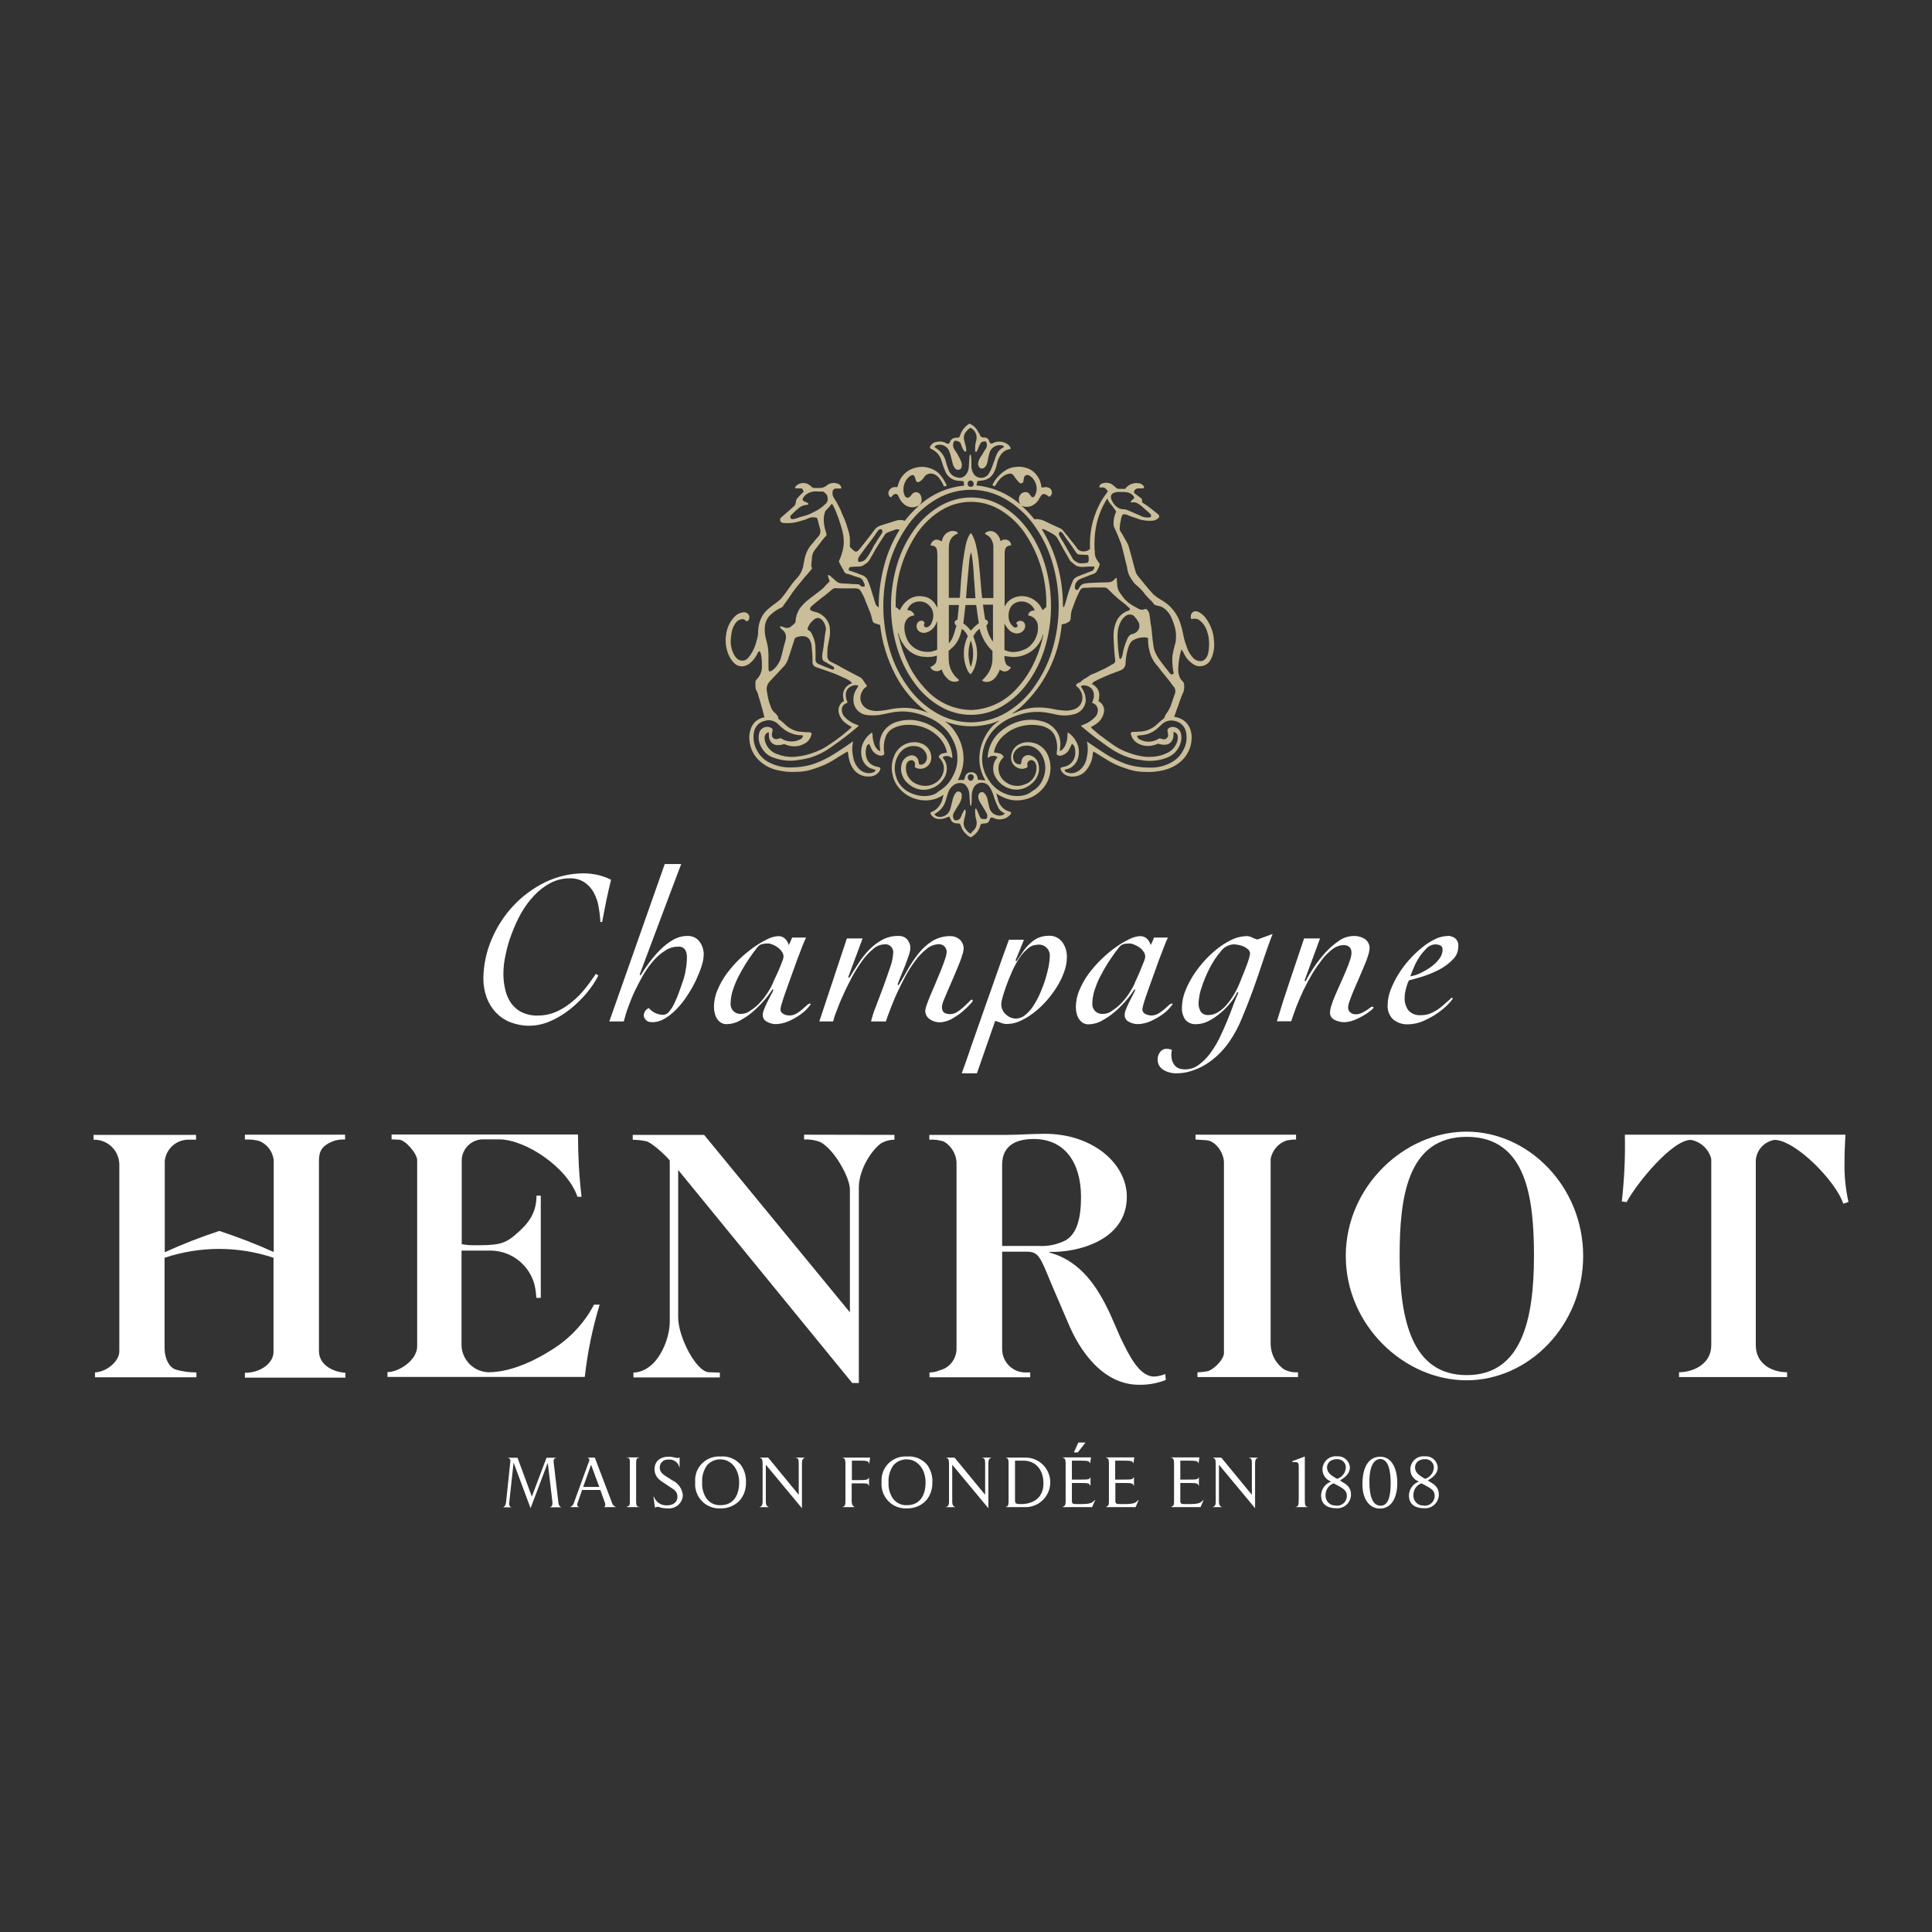 <?xml version="1.0" encoding="utf-8"?>
<!-- Generator: Adobe Illustrator 28.3.0, SVG Export Plug-In . SVG Version: 6.00 Build 0)  -->
<svg version="1.1" id="Groupe_117" xmlns="http://www.w3.org/2000/svg" xmlns:xlink="http://www.w3.org/1999/xlink" x="0px" y="0px"
	 viewBox="0 0 1080 1080" style="enable-background:new 0 0 1080 1080;" xml:space="preserve">
<rect x="0" y="0" width="1080" height="1080" fill="#333333" stroke="none"/>
<style type="text/css">
	.st0{clip-path:url(#SVGID_00000109738411091753459230000000200924704743270816_);}
	.st1{fill:#CABD99;}
	.st2{fill:#FFFFFF;}
</style>
<g>
	<defs>
		<rect id="SVGID_1_" x="52.3" y="236.8" width="981" height="606.5"/>
	</defs>
	<clipPath id="SVGID_00000171704647452388828420000014932654547488787347_">
		<use xlink:href="#SVGID_1_"  style="overflow:visible;"/>
	</clipPath>
	<g id="Groupe_116" style="clip-path:url(#SVGID_00000171704647452388828420000014932654547488787347_);">
		<path id="Tracé_83" class="st1" d="M542.8,278.1c-6.1,0-12.1,1.7-17.4,4.8c-5.6,3.3-10.4,7.7-14.2,13c-4.3,5.9-7.5,12.4-9.6,19.3
			c-4.7,15.4-4.7,31.9,0,47.3c2.1,6.9,5.3,13.5,9.6,19.3c3.8,5.3,8.6,9.7,14.2,13c10.7,6.4,24.1,6.4,34.8,0
			c5.6-3.3,10.4-7.7,14.2-13c4.3-5.9,7.5-12.4,9.6-19.3c4.7-15.4,4.7-31.9,0-47.3c-2.1-6.9-5.3-13.5-9.6-19.3
			c-3.8-5.3-8.6-9.7-14.2-13C554.9,279.7,548.9,278.1,542.8,278.1 M542.8,396.9c-9.7-0.2-18.8-4.4-25.3-11.6
			c-3.7-3.9-6.8-8.2-9.2-13c-2.6-5.2-4.6-10.7-5.9-16.4c-0.2-0.7-0.3-1.4-0.4-2.1l0.2,0c0.3,0.9,0.5,1.8,0.8,2.6
			c0.5,1.4,1.2,2.7,2.1,3.9c2.6,4.2,7.2,6.8,12.1,6.9c2,0.2,4,0,5.9-0.5l0.2-0.1l0.3-0.1l0.1,0v0.2c0.1,1.3-0.1,2.5-0.5,3.7
			c-0.7,1.2-1.8,2-3.1,2.4l0,0.1c0.4,1.2,1.5,2,2.7,2.2c1.2,0.3,2.4,0,3.4-0.8l0.1-0.1l0.1,0.1c0.1,0.3,0.2,0.6,0.4,0.9l0.1,0.3
			c0.6,1.5,1.6,2.8,2.8,3.9c1,1.1,2.5,1.7,3.9,1.7c0.7,0,1.4-0.1,2-0.4c0.1-0.1,0.2-0.1,0.3-0.2l0.1-0.1l0.1-0.1l0-0.1v0
			c-0.1-0.2-0.3-0.4-0.5-0.6c-3.1-2.5-5-6.2-5.2-10.2c-0.1-1.3-0.1-2.6-0.1-3.8c0-0.6,0-1.2,0-1.7v0l0,0l0.4-0.4
			c0.4-0.3,0.7-0.7,1.1-1c1.6-1.3,2.9-3,3.9-4.9c0.8-1.6,1.3-3.2,1.7-4.9l0.1-0.4c0.1-0.2,0.1-0.5,0.2-0.7l0-0.1l0.1,0.1
			c1.4,1,2.5,2.4,3.2,4v0l-0.1,0.3c-0.1,0.3-0.2,0.5-0.4,0.8c-2.3,5.6-2.3,11.9,0.1,17.5c0.4,1,1.1,2,1.9,2.7c0,0,0,0,0,0
			c0.4-0.3,0.8-0.7,1-1.1c0.8-1.3,1.4-2.6,1.8-4.1c1.4-4.6,1.2-9.5-0.5-13.9c-0.1-0.3-0.2-0.6-0.3-0.9c-0.1-0.2-0.1-0.4-0.2-0.6
			c-0.1-0.2-0.2-0.5-0.2-0.6v0v0c0.1-0.3,0.3-0.6,0.5-0.8l0-0.1c0.7-1.2,1.6-2.2,2.7-3.1l0.1-0.1l0.2-0.1l0,0.1
			c0.5,1.9,1.2,3.7,2.1,5.5c1.1,2.2,2.5,4.2,4.3,6c0.3,0.3,0.5,0.5,0.8,0.8l0,0v1.3c0,0.5,0,2.2,0,3.1c0,3.4-1.2,6.6-3.3,9.3
			c-0.6,0.8-1.3,1.5-2,2.2c-0.1,0.1-0.2,0.2-0.3,0.3l-0.1,0.1v0c0,0.3,0.2,0.5,0.4,0.6c0.7,0.3,1.5,0.5,2.3,0.4
			c1.8-0.1,3.4-1,4.6-2.4c0.9-1.1,1.6-2.3,2.2-3.7c0.1-0.2,0.1-0.3,0.2-0.5l0.1-0.3l0.3,0.2c0.2,0.1,0.4,0.3,0.7,0.4
			c0.3,0.2,0.7,0.3,1.1,0.4c0.4,0.1,0.9,0,1.3,0c0.4-0.1,0.7-0.2,1.1-0.4c0.3-0.2,0.7-0.4,0.9-0.7c0.3-0.3,0.6-0.7,0.8-1.2l0-0.1
			c-0.4-0.1-0.6-0.2-0.9-0.3c-1-0.4-1.8-1.1-2.1-2.1c-0.4-1.1-0.6-2.2-0.6-3.4v-0.4l0.1,0c0.6,0.1,1.5,0.3,2.1,0.3
			c6.8,1.2,13.7-1.9,17.4-7.8c0.3-0.5,0.5-1,0.8-1.5v0c0.1-0.2,0.2-0.4,0.3-0.6c0.3-0.7,0.5-1.5,0.8-2.4l0.2,0
			c-0.1,0.9-0.3,1.6-0.4,2.1c-1.3,5.6-3.3,11-5.9,16c-2.4,4.6-5.5,8.9-9.1,12.7C561.3,392.5,552.3,396.6,542.8,396.9 M542.7,372.8
			l-0.1-0.2c-1.6-4.6-1.6-9.7,0-14.3l0.1-0.2l0.1,0.2c1.6,4.6,1.6,9.7,0,14.3L542.7,372.8z M566.6,364.5c-1,0-2-0.1-3-0.4
			c-0.7-0.2-1.3-0.4-2-0.7l-0.1,0v-0.1c0-0.3,0-0.9,0-1.8v-13l0.2,0.4c0.2,0.3,0.3,0.6,0.4,0.7c0.5,0.9,1.2,1.8,2,2.6
			c0.8,0.8,1.8,1.4,2.9,1.7c2.3,0.7,4.7-0.3,5.8-2.5c0.4-1,0.4-2.1-0.1-3.1c-0.4-0.6-1-1-1.7-1.2c-0.7-0.2-1.5,0-2.2,0.4
			c-0.3,0.2-0.6,0.6-0.7,1v0c0.1,0.2,0.4,0.5,0.5,0.5c0.3,0.4,0.3,0.9,0,1.4c-0.4,0.4-1,0.6-1.5,0.3c-0.4-0.2-0.7-0.4-1-0.7
			c-1.2-1.1-2-2.6-2.2-4.2c-0.2-1.5-0.2-3.1,0.3-4.5c0.5-2.2,2.1-3.9,4.2-4.6c3.8-1.4,8.1,0.4,9.8,4c0.1,0.1,0.1,0.3,0.2,0.4
			l0.1,0.1h-0.1c-2.2,0.1-3.4,1-3.7,2.8v0h0h0.1c2.6,0.4,4.7,2.4,5.3,4.9c0.7,4.7-1.1,9.4-4.7,12.5c-0.7,0.6-1.4,1.1-2.2,1.4
			C571,363.9,568.8,364.4,566.6,364.5 M518.5,364.4c-2.2,0-4.3-0.5-6.2-1.5c-2.6-1.4-4.6-3.6-5.6-6.4c-0.6-1.5-1-3.1-1.1-4.8
			c-0.2-1.7,0.1-3.5,1-5c0.8-1.3,2-2.2,3.5-2.5c0.2,0,0.3-0.1,0.5-0.1c0.2,0,0.4-0.1,0.5-0.1l0-0.1c-0.4-1.7-2-2.9-3.8-2.8h-0.1
			l0-0.1c0.5-1.7,1.7-3.1,3.2-3.9c2-1,4.3-1.2,6.4-0.4c2,0.8,3.6,2.4,4.4,4.4c0.9,2.6,0.6,5.5-0.9,7.9c-0.4,0.7-1,1.2-1.7,1.5
			c-0.3,0.1-0.7,0.2-1.1,0.2c-0.6-0.1-1-0.7-1-1.3c0-0.4,0.2-0.9,0.4-1.2v0c-0.3-0.9-1.2-1.4-2.2-1.2c-1.2,0.2-2.1,1.2-2.3,2.4
			c-0.2,1.2,0.2,2.4,1.1,3.3c1,0.9,2.4,1.3,3.7,1c2.6-0.5,4.8-2.3,5.9-4.7c0.2-0.4,0.3-0.7,0.5-1.1l0.3-0.7v16l-0.1,0
			c-0.5,0.3-1.1,0.5-1.7,0.6C521,364.3,519.7,364.4,518.5,364.4 M530.4,359.6v-21.4h5.6v0.1c-0.1,1.4-0.2,2.9-0.4,4.4
			c-0.1,1.1-0.2,1.9-0.3,2.9l-0.1,0.9h-0.1l-0.1,0c-0.2,0.1-0.4,0.1-0.5,0.2c-0.8,0.4-1.1,1.3-0.7,2.1c0.1,0.1,0.1,0.2,0.2,0.3
			c0.2,0.2,0.4,0.4,0.6,0.6l0,0v0.1c0,0.2-0.2,0.8-0.3,1.1c-0.1,0.4-0.3,0.8-0.4,1.3l0,0.1c-0.3,1.1-0.7,2.3-1.1,3.4
			c-0.4,1.1-1,2.1-1.6,3c-0.2,0.3-0.5,0.6-0.8,0.8L530.4,359.6z M555.1,358.6l-0.2-0.2c-1.9-2.6-3.1-5.5-3.5-8.7v-0.1l0.1-0.1
			c0.1-0.1,0.2-0.3,0.4-0.4c0.3-0.4,0.5-0.9,0.4-1.4c-0.1-0.4-0.3-0.8-0.7-1c-0.2-0.2-0.5-0.3-0.8-0.4h-0.1v-0.1
			c-0.4-2.2-0.8-4.8-1.2-8.1v-0.1h5.6L555.1,358.6z M542.7,352.5l-0.1-0.1c-0.5-0.7-1.1-1.4-1.8-2c-0.7-0.7-1.4-1.3-2.3-1.9l0,0
			l0.2-1.6c0.1-1.2,0.3-2.3,0.4-3.5c0.1-1.2,0.3-2.3,0.4-3.5l0.2-1.7h6v0.1c0,0.3,0.1,0.7,0.2,1.2v0c0.3,2.2,0.7,5.9,1.3,8.8v0.1
			l-0.1,0c-1.6,1.2-3,2.5-4.3,4L542.7,352.5z M503,341.2l-0.1-0.1c-0.6-0.7-1.3-1.2-2.1-1.7h0l-0.1,0v-0.7c-0.3-14.6,4-29,12.3-41.1
			c3.5-5,8.1-9.3,13.4-12.5c10.1-6.1,22.7-6.1,32.8,0c5.3,3.2,9.8,7.4,13.4,12.5c8.3,12.1,12.6,26.4,12.3,41.1l0,0.7l-0.2,0.1
			c-0.6,0.4-1.2,0.9-1.7,1.5l-0.1,0.1l-0.1-0.1c-0.1-0.2-0.2-0.4-0.3-0.6l-0.2-0.3c-1.6-3.2-4.6-5.6-8.1-6.5c-3.8-1-7.8,0-10.6,2.6
			c-0.7,0.7-1.3,1.6-1.8,2.5l-0.2,0.4v-29.2c0-0.8,0-1.6,0.2-2.5c0.2-1.2,1.2-2.2,2.4-2.4c0.2,0,0.4-0.1,0.6-0.1
			c0.1,0,0.3,0,0.4-0.1l0,0c0-1.4-0.9-2.6-2.2-3c-1.2-0.4-2.6-0.2-3.6,0.7l-0.1,0.1l0-0.2c-0.4-1.9-1.5-3.7-3.1-4.8
			c-1.8-1.2-4.2-0.9-5.7,0.6v0v0l0.1,0.1c0.1,0.2,0.3,0.3,0.5,0.4c0.9,0.5,1.8,1.1,2.5,1.9c1,1.4,1.6,3,1.7,4.7c0,0.2,0,0.5,0,0.7
			c0,0.1,0,0.2,0,0.3v28H549v-0.1c0-0.3-0.1-0.7-0.1-0.9c-0.1-0.9-0.2-1.9-0.3-2.8c-0.1-1.6-0.3-3.3-0.4-4.9
			c-0.3-3.6-0.6-7.2-1-10.9c-0.3-3.3-0.8-6.5-1.6-9.8v-0.1c-0.5-2.1-1.2-4.1-2.2-6c-0.1-0.2-0.3-0.3-0.4-0.5
			c-0.1-0.1-0.2-0.2-0.3-0.3h0h0c-0.1,0.1-0.2,0.2-0.3,0.4c-0.2,0.2-0.3,0.4-0.5,0.6c-1.1,2-1.8,4.1-2.2,6.4c-1,5.3-1.8,10.6-2.2,16
			c-0.2,2.1-0.4,4.3-0.5,6.4c-0.1,1.5-0.2,3-0.3,4.5c0,0.5-0.1,1.5-0.2,1.8v0.1h-6.1v-27.8c0-1.2,0.1-2.4,0.5-3.6
			c0.5-1.7,1.8-3.2,3.4-4l1.2-0.6l0,0c-0.2-0.7-0.7-1.1-1.4-1.2c-1.2-0.3-2.6-0.3-3.7,0.3c-1.7,0.7-2.9,2.1-3.5,3.8
			c-0.1,0.3-0.2,0.7-0.3,1l-0.2,0.5l-0.5-0.2c-0.3-0.2-0.7-0.3-1-0.5c-1-0.4-2.1-0.3-3,0.3c-0.9,0.6-1.5,1.5-1.7,2.6
			c0,0.2,0.2,0.2,0.6,0.2c0.1,0,0.2,0,0.3,0c1.5,0.1,2.7,1.3,2.7,2.8c0.1,0.8,0.2,1.5,0.2,2.3v29.6l-0.2-0.3
			c-0.3-0.6-0.7-1.3-0.8-1.4c-1.5-2.6-4.1-4.3-7.1-4.6c-3.3-0.6-6.7,0.4-9.2,2.7c-1.2,1-2.2,2.3-2.9,3.6l-0.1,0.1
			C503.5,340.3,503.2,340.6,503,341.2L503,341.2z M545.3,334.4H540l0-0.3c0-0.2,0-0.5,0.1-0.7l0-0.4c0.2-2.6,0.4-5.5,0.7-8.3
			c0.2-2.5,0.5-5,0.7-7.5v-0.1c0.1-1.1,0.2-2.2,0.3-3.3c0.1-1.6,0.4-3.2,0.9-4.7l0.1-0.2l0.1,0.2c0.1,0.3,0.2,0.7,0.3,1.1l0,0.1
			c0.3,1.7,0.5,3.4,0.7,5.1c0.2,2.3,0.4,4.7,0.5,7v0.2c0.1,1.2,0.2,2.3,0.3,3.5l0.2,3.1c0.1,1.4,0.2,2.9,0.3,4.3
			C545.2,333.6,545.2,334,545.3,334.4L545.3,334.4z"/>
		<path id="Tracé_84" class="st1" d="M530.8,456.8l0.1,0.2c0.2,0.3,0.4,0.7,0.5,0.9c0.3,0.8,0.8,1.5,1.5,1.9
			c0.7,0.3,1.5,0.5,2.3,0.5c0.4,0,0.8,0.1,1.2,0.1h0.1l0.1,0.1c0.3,0.6,0.5,1.1,0.8,1.7c0.3,1,0.8,1.9,1.5,2.8
			c0.2,0.2,0.3,0.3,0.5,0.5c0.9,1.1,2,2,3.2,2.6c1.6-0.8,3-2,4-3.5c0.6-0.9,1.1-1.9,1.3-2.9c0.1-0.7,0.7-1.3,1.5-1.3
			c0.4-0.1,0.9-0.1,1.3-0.1h0c1.1,0,2.1-0.7,2.4-1.7l0-0.1c0.1-0.3,0.3-0.6,0.4-1c0.2-0.4,0.7-0.6,1.1-0.5c0.4,0.1,0.7,0.3,1.1,0.4
			c2.3,1,4.8,0.8,7-0.3c0.7-0.4,1.3-0.9,1.9-1.5c0.5-0.4,0.7-1.1,0.5-1.7c-3.8-0.7-6.8-3.8-7.4-7.7c-0.2-0.5-0.3-1-0.4-1.4v0
			l-0.3-1.1l-0.1-0.3l0.2,0.2c1.1,0.8,2.3,1.5,3.5,2c3.7,1.8,7.8,2.3,11.8,1.4c4.3-0.8,8.1-3.2,10.9-6.6c1.7-2.1,2.9-4.5,3.5-7.2
			c0.8-3.5,0.5-7.2-0.8-10.5c-1.5-4.2-5.2-7.1-9.6-7.7c-2-0.3-4.1-0.1-5.9,0.7c-3.2,1.2-5.3,4.3-5.3,7.7c-0.1,2.9,1.9,5.5,4.7,6.2
			c1.3,0.3,2.7,0.2,3.9-0.4c0.2-0.1,0.3-0.2,0.5-0.4c0.1-0.1,0.1-0.1,0.2-0.2c0-0.1,0-0.2-0.1-0.3c-0.1-0.2-0.1-0.4-0.1-0.7
			c-0.2-1.1,0.4-2.2,1.5-2.6c1.2-0.3,2.3,0.3,2.9,1.3c0.5,0.9,0.7,1.9,0.7,2.9c0.1,4.2-2.6,8-6.6,9.3c-3.4,1.4-7.3,1-10.3-1.1
			c-2.5-1.6-4.1-4.2-4.3-7.2c-0.2-1.9,0.3-3.8,1.5-5.4c0.3-0.4,0.6-0.8,1-1.2c0.1-0.2,0.3-0.3,0.4-0.5c-0.4-0.9-1.2-1.6-2.2-1.9
			c-0.7-0.2-1.4-0.3-2.1-0.4c-0.3,0-0.7-0.1-1-0.1h-0.1v-0.1c0-0.6,0.1-1.2,0.3-1.7c1-3.2,3-6.1,5.6-8.2c2.1-1.8,4.5-3.2,7.1-4.1
			c4-1.4,8.4-1.8,12.6-1c2,0.3,3.8,1.1,5.5,2.2c1.5,1.1,2.6,2.6,3.2,4.4c0.9,2.5,1.2,5.2,0.8,7.8c-0.1,0.4-0.1,0.8-0.1,1.2
			c0,0.2,0,0.4,0,0.5c0.8,0.8,2.1,1,3.1,0.5c1.6-0.5,3-1.6,3.8-3.1c0.2-0.5,0.5-1,0.7-1.4c0.2-0.4,0.4-0.7,0.5-1.1
			c0.1-0.2,0.2-0.3,0.3-0.5l0.1-0.2l0.1-0.1l0.1,0.1c0.8,0.6,1.3,1.4,1.4,2.3c0.4,1.6,0.4,3.2,0,4.8c-0.6,2.4-2.3,4.3-4.5,5.2
			c-0.6,0.2-1.2,0.4-1.9,0.5c-0.3,0.1-0.6,0.1-0.8,0.2c-0.6,0.2-0.8,0.4-0.7,1.1c0.2,0.7,0.5,1.3,1,1.8c1.3,1.5,3.2,2.3,5.2,2.3
			c3.2,0.2,6.4-1.2,8.3-3.8c1.6-2,2.8-4.4,3.2-6.9c0.1-0.7,0.2-1.4,0.3-2.1c0.1-0.3,0.1-0.7,0.2-1.1l0-0.1l0.1,0.1l0.3,0.1
			c0.2,0.1,0.4,0.2,0.6,0.3c2.8,1.7,5.1,3.2,7.3,4.5c2.6,1.6,5.4,2.9,8.3,3.9c1.1,0.4,2.2,0.7,3.3,1.1l0.9,0.3
			c2.6,0.7,5.3,1.1,7.9,1.1c3.5,0.2,7-0.1,10.4-0.9c3.5-0.8,6.9-2.4,9.6-4.7c3.8-3.2,6.1-7.8,6.3-12.7c0.2-2.1-0.2-4.3-1-6.2
			c-0.9-2.2-2.6-4-4.8-5.1c-1.2-0.6-2.5-1-3.8-1.2h-0.1l0-0.1c0.4-1.1,0.8-2.1,1.2-3.4v0c0.7-1.7,1.3-3.5,1.9-5.3
			c0.6-1.8,1.3-3.6,2.1-5.3c0.5-1.5,0.5-3.1,0.2-4.7c-0.1-0.2-0.2-0.3-0.3-0.5l-0.1-0.2c-0.2-0.3-0.5-0.6-0.8-0.9
			c-0.3-0.3-0.6-0.6-0.8-1c-1-1.9-1.4-4.2-1.1-6.4c0.1-1.9,0.3-3.8,0.7-5.7v0c0-0.2,0.1-0.5,0.1-0.7c0.2-1,0.5-2,0.8-3l0.1-0.4
			l0.3,0.3c0.3,0.4,0.6,0.8,0.8,1.2c1.3,3.2,3.7,5.9,6.8,7.4c3.4,1.3,7.2-0.3,8.7-3.6c1.5-3.2,2-6.8,1.6-10.3
			c-0.2-4.3-1.7-8.4-4.1-11.9c-1-1.6-2.4-2.9-4.1-3.9c-0.7-0.4-1.6-0.6-2.4-0.6c-0.9,0.1-1.7,0.8-2.1,1.6c-0.3,0.7-0.3,1.5-0.2,2.2
			c0.2,0.6,0.4,0.7,0.9,0.5c0.5-0.1,1.1-0.2,1.6-0.1c0.7,0,1.4,0.2,2,0.6c2.1,1.5,3.7,3.7,4.5,6.2l0,0.1c0.6,1.6,1,3.4,1.1,5.1
			c0.2,2.4,0.1,4.8-0.4,7.1c-0.2,1.3-0.8,2.5-1.7,3.4c-0.7,0.8-1.7,1.2-2.7,1.2h0c-1.5,0-3-0.7-4-1.8c-1.5-1.6-2.7-3.5-3.4-5.6
			c-0.8-2.1-1.5-4.3-2-6.6c0-0.1-0.1-0.3-0.1-0.5v-0.1c-0.3-1.4-0.8-3.9-1.5-6c-1.3-4.4-3.8-8.2-7.3-11.2c-1.1-0.9-2.3-1.7-3.5-2.4
			c-1.6-0.9-3-1.9-4.4-3.1c-0.6-0.6-1.1-1.2-1.6-1.8l-0.4-0.4c-1.5-1.7-3.6-4.3-5.8-7c-0.5-0.6-1.1-1.3-1.6-2.1
			c-0.2-0.3-0.4-0.7-0.5-1.1c-0.8-2.9-1.6-5.5-2.1-7.7c-0.3-1.2-0.6-2.3-0.9-3.3c-0.3-1.2-0.6-2.3-1-3.6c-0.3-0.8-0.6-1.6-1.1-2.3
			c-0.1-0.2-0.2-0.4-0.3-0.6l-0.7-1.2l0,0c-0.7-1.2-1.2-2.3-2-3.5c-0.6-0.6-0.9-1.4-0.9-2.3c0.1-1.9,0.4-3.7,0.8-5.5l0.2-0.7
			c0.1-0.6,0.4-1.2,0.9-1.7l0.1,0h0c1-0.1,2,0.1,2.8,0.6l0.3,0.1h0l0.7,0.3c0.4,0.1,0.8,0.3,1.2,0.4c0.9,0.3,1.7,0.6,2.6,0.9
			c2.7,1.1,5.6,1.5,8.4,1.3c1.4,0,2.7-0.6,3.7-1.5c0.3-0.2,0.4-0.6,0.4-1c0-0.4-0.2-0.7-0.5-1c-0.2-0.2-0.4-0.3-0.6-0.5
			s-0.4-0.3-0.5-0.4c-0.5-0.4-1-0.8-1.5-1.2c-1.7-1.4-3.4-2.7-5.3-3.9c-0.4-0.2-1.3-0.7-1.2-1.4c0.2-0.7-0.1-1.5-0.8-1.9
			c-0.8-0.6-1.6-1.2-2.4-1.8l-0.3-0.2l-0.8-0.6l-0.1-0.1v0c-0.2-0.6,0-1.3,0.5-1.8c0.5-0.5,1.2-0.8,1.9-0.8h0c0.2,0,0.5,0,0.7,0
			c0.8,0.1,1.6,0,2.4-0.1c0.1-0.6-0.1-1.2-0.6-1.6c-0.6-0.6-1.3-1-2.1-1.1c-2.6-0.5-5.2,0.3-7,2.1c-0.2,0.2-0.4,0.4-0.5,0.6
			c-0.1,0.1-0.2,0.2-0.2,0.3l-0.1,0.1l-0.1,0h-1.2c-0.7,0-1.4,0-2.1,0c-0.7,0-1.4-0.2-1.9-0.8c-0.8-0.8-1.7-1.5-2.7-2.1
			c-1.7-0.7-3.6-0.7-5.2,0c-0.5,0.2-0.9,0.6-1.1,1.1c-0.1,0.3-0.2,0.6-0.2,1h1.7c0.9-0.1,1.7,0.3,2.2,1c0.2,0.2,0.3,0.4,0.5,0.6
			l0.4,0.6l-0.1,0.1c-0.1,0.2-0.2,0.3-0.3,0.4c-0.2,0.3-0.4,0.6-0.6,0.9c-1.8,2.3-3.3,4.9-4.5,7.5c-0.1,0.3-0.2,0.5-0.4,0.8l0,0.1
			c-0.3,0.5-0.5,1.1-0.7,1.7c-2.5,6.2-3.6,12.8-3.4,19.4c0,0.3,0,0.6,0,0.9v0.4l-0.1,0.1c-1.4,1.2-3.4,1.6-5.2,1
			c-0.8-0.3-1.5-0.8-2-1.6l0-0.1c-1.5-2-3.1-4-4.6-5.8l-0.4-0.6c-0.3-0.3-0.5-0.6-0.8-0.9c-0.5-0.6-1-1.2-1.4-1.8
			c-0.7-0.9-1.6-1.7-2.7-2.1h0c-2.4-1.1-4.9-2.2-7.3-3.4c-1.8-1-3.8-1.6-5.8-1.5c0,0-0.4,0.1-0.6,0.1l-0.2,0l-0.1-0.1
			c-1.9-2.5-4.1-4.8-6.4-6.9c-0.1-0.1-0.2-0.2-0.3-0.2l-0.4-0.4l0.8,0.3c0.5,0.2,0.9,0.3,1.4,0.3c0.9,0.1,1.9,0,2.8-0.2
			c1.3-0.5,2.5-1.3,3.5-2.3c0.6-0.6,1.1-1.3,1.5-2.1l0-0.1c0.1-0.2,0.2-0.4,0.4-0.6l0.1-0.2l0.1-0.1c0.2-0.3,0.4-0.7,0.7-1
			c1-1.1,2.3-0.3,3.2,0.3c0.3,0.2,0.5,0.3,0.7,0.5l0.2,0.2c1.1-0.4,1.8-1.5,1.6-2.7c-0.1-1.1-0.8-2.1-1.9-2.4
			c-0.5-0.2-1-0.3-1.5-0.3c-0.2,0-0.5,0-0.7,0.1c-0.2,0-0.4,0.1-0.6,0.1c-0.2,0-0.4,0-0.7,0l-0.3,0h-0.1l0-0.1l-0.1-0.4
			c-0.1-0.3-0.1-0.5-0.1-0.7c-0.3-1.8-0.9-3.5-2-5c-1.4-2.2-3.5-3.8-5.9-4.6c-2.3-0.8-4.7-1-7-0.6c-1.5,0.2-3,0.7-4.3,1.4
			c-3.1,1.8-5.7,4.4-7.5,7.5c-0.2,0.3-0.3,0.6-0.4,0.9c-0.1,0.3,0,0.5,0.3,0.7c0.3,0.2,0.8,0.2,1.1-0.1c0.4-0.5,0.7-1,1-1.5
			c0.9-1.5,2.1-2.8,3.5-3.8c0.9-0.6,1.9-1.1,2.9-1.3c1.2-0.4,2.5,0.1,3.1,1.2c0.6,0.9,1.3,1.8,1.9,2.5c0.3,0.4,0.7,0.8,1.1,1.2
			c0.4,0.4,1,0.5,1.5,0.3c0.5-0.2,0.8-0.7,0.8-1.3c0.1-0.7,0.2-1.4,0.4-2c0.2-0.8,1-1.4,1.9-1.2c0.1,0,0.1,0,0.2,0h0.1
			c0.2,0,0.4,0.1,0.6,0.2c1.1,0.6,2,1.4,2.6,2.4c1,1.4,1.5,3,1.6,4.7c0,1.5-0.3,3-1.1,4.3c-0.1,0.2-0.2,0.3-0.3,0.4
			c-0.2,0.3-0.5,0.4-0.8,0.4c-0.3,0-0.6-0.1-0.8-0.4c-0.2-0.2-0.4-0.5-0.6-0.8v0c-0.2-0.2-0.3-0.4-0.5-0.7c-0.2-0.3-0.5-0.5-0.8-0.7
			c-0.9-0.4-1.9-0.4-2.8,0c-0.9,0.4-1.6,1.2-2,2.1c-0.3,0.8-0.3,1.7-0.2,2.6c0.1,0.4,0.2,0.8,0.4,1.2c0.1,0.1,0.1,0.2,0.2,0.3
			l-0.1,0.1l-0.3-0.2c-6.7-5.7-15-9.2-23.7-10.1l-0.3,0l0.6-2.5h0.2l0.8-0.1h0c0.6-0.1,1.2-0.1,1.7-0.2c2.7-0.3,5-1.8,6.3-4.1
			c0.9-1.6,1.5-3.4,1.9-5.2l0.1-0.5c0.3-1.3,0.8-2.6,1.5-3.7c1.1-2.1,3.1-3.6,5.4-4c0.2,0,0.3-0.1,0.5-0.1l0.1,0v-0.1v-0.1
			c0-0.2,0-0.5-0.1-0.7c-0.2-0.4-0.5-0.8-0.8-1.1c-1.3-1.3-3.1-2-4.9-2.1c-1.5-0.1-3,0.2-4.3,0.9c-0.3,0.2-0.7,0.2-1,0.1
			c-0.3-0.1-0.4-0.3-0.6-0.7c-0.1-0.2-0.1-0.3-0.2-0.5l-0.1-0.2c-0.3-1.2-1.5-2-2.8-1.9c-1.1,0.1-2.1-0.5-2.4-1.6
			c-0.1-0.4-0.3-0.7-0.5-1l-0.1-0.1l-0.2-0.3c-0.5-1-1.1-1.9-1.9-2.7c-0.9-0.9-1.9-1.6-3.1-2.1c-2.4,1.5-4.3,3.8-5.2,6.5
			c-0.4,1.3-0.6,1.4-2,1.4c-1.6-0.1-3.1,0.8-3.7,2.3l0,0.1c-0.1,0.5-0.5,0.9-1,1h0h-0.1l-0.2,0c-0.2,0-0.3-0.1-0.5-0.2
			c-1.6-1-3.6-1.3-5.4-0.9c-1.6,0.1-3,1.1-3.8,2.5c-0.1,0.2-0.2,0.4-0.2,0.6c0,0.2,0.1,0.4,0.2,0.5c0.1,0.1,0.2,0.1,0.3,0.2l0.1,0.1
			c3,1.3,5.2,3.8,6,7c0.5,1.7,1.1,3.4,1.8,5.1c1.2,3.6,4.6,5.9,8.4,5.8c0.7,0,1.4,0.1,2.1,0.4l0.1,0.1v0.1c0,0.1,0,1,0.1,1.8v0v0
			l0,0.3l-0.3,0c-8.7,0.9-16.9,4.4-23.6,10l-1.2,1l0.6-0.8c0.1-0.1,0.2-0.3,0.3-0.4c0.2-0.3,0.3-0.7,0.4-1c0.2-1.3,0-2.7-0.7-3.9
			c-0.6-0.9-1.7-1.4-2.8-1.2c-0.7,0.2-1.4,0.5-1.8,1.1c-0.1,0.2-0.3,0.3-0.4,0.5c-0.2,0.3-0.4,0.5-0.7,0.8c-0.4,0.5-1.1,0.7-1.7,0.6
			c-0.6-0.2-1.1-0.6-1.3-1.2c-0.3-0.6-0.5-1.3-0.6-2c-0.3-2.3,0.2-4.7,1.5-6.7c0.7-1.1,1.6-1.9,2.7-2.5c0.3-0.2,0.8-0.3,1.2-0.2
			c0.4,0.2,0.7,0.5,0.8,0.9c0.1,0.2,0.1,0.3,0.2,0.5c0,0.1,0.1,0.2,0.1,0.3c0,0.1,0.1,0.2,0.1,0.3l0,0.1c0.1,0.3,0.2,0.6,0.3,0.9
			c0.1,0.4,0.5,0.8,0.9,0.9c0.4,0.1,0.8,0,1.1-0.2c0.6-0.4,1.1-0.8,1.6-1.3c0.3-0.3,0.5-0.6,0.7-0.9c0.2-0.3,0.4-0.6,0.6-0.8
			c1.1-1.4,3-1.9,4.7-1.4c1.4,0.4,2.6,1.3,3.5,2.5c0.9,1.2,1.7,2.5,2.3,3.9l0,0.1c0,0.1,0.1,0.2,0.1,0.3c0.1,0.1,0.1,0.2,0.2,0.2
			c0.9-0.1,1.3-0.2,1.4-0.4c0.1-0.3,0-0.7-0.2-0.9l-0.1-0.1c-0.9-1.8-2-3.5-3.3-5.1c-1-1.2-2.2-2.1-3.6-2.8c-3.3-1.7-7.1-2.1-10.6-1
			c-4.5,1.2-8,4.7-9.2,9.2c-0.1,0.3-0.2,0.6-0.3,0.9h-0.1l0.1,0l-0.1,0.4l0,0.2h-1.7c-1.8,0.1-3.2,1.5-3.4,3.2
			c0,0.6,0.2,2.3,1.5,2.5c0.3-0.4,0.6-0.7,0.9-1c0.1-0.1,0.1-0.1,0.2-0.2c0.1-0.1,0.3-0.3,0.5-0.4c0.8-0.5,1.8-0.3,2.3,0.5
			c0,0,0,0,0,0c0.1,0.2,0.3,0.5,0.4,0.8c0,0.1,0.1,0.2,0.1,0.3c0.5,1.1,1.1,2.1,2,3c1.6,1.9,4.1,2.9,6.5,2.5
			c0.6-0.1,1.3-0.3,1.9-0.6c0.1-0.1,0.2-0.1,0.4-0.2l0.1,0.2l0,0l-0.3,0.3c-2.6,2.4-5,5-7.2,7.8l-0.1,0.2l-0.2-0.1
			c-0.3-0.1-0.7-0.2-1-0.3c-1.3-0.2-2.6-0.1-3.8,0.3c-0.8,0.2-1.5,0.5-2.2,0.7c-2,0.6-4.1,1.3-6.1,1.9c-1.5,0.4-2.9,1.4-3.8,2.7
			c-0.9,1.3-1.9,2.5-2.8,3.7c-1.7,2.2-3.2,4.1-4.7,6c-0.5,0.6-1,1.2-1.4,1.6c-0.5,0.7-1.6,0.9-2.3,0.3c-0.1-0.1-0.2-0.1-0.2-0.2
			c-0.1-0.1-0.2-0.2-0.4-0.3l0,0l-0.2-0.2l-0.3-0.3c-1.4-1.1-1.4-1.2-1.3-3.4v-0.1c0.1-2.2-0.1-4.5-0.8-6.6
			c-0.7-2.5-1.5-4.9-2.5-7.3c-0.3-0.7-0.7-1.5-1-2.2l0-0.1c-1.2-3.1-2.8-6.1-4.6-8.9c-0.7-1-1-2.2-0.8-3.4c0-1.1,0.9-1.9,1.9-1.9
			c0.3,0,0.7,0,0.9,0h0.1c0.3,0,0.5,0,0.7,0c0.2,0,0.4,0,0.5,0c0.3,0,0.5,0,0.8,0c0-0.4-0.1-0.7-0.2-1.1c-0.4-0.9-1.2-1.6-2.2-1.7
			c-2-0.7-4.3-0.2-5.9,1.2c-1.2,1-2.7,1.4-4.3,1.3c-0.1,0-0.3,0-0.4,0h-0.3c-0.2,0-0.5,0-0.7,0c-0.6,0.1-1.1,0-1.7-0.1
			c-0.5-0.2-1-0.5-1.3-0.9c-0.2-0.2-0.4-0.3-0.6-0.5c-1.9-1.5-4.5-1.7-6.6-0.5c-0.6,0.3-1.1,0.8-1.5,1.4c-0.2,0.2-0.2,0.5-0.1,0.8
			h0.6c0.6,0,1.3,0,1.9,0c1.5,0,1.6,0.1,2.2,1.7l0.1,0.1l-0.1,0.1l-1,1c-0.7,0.7-1.4,1.4-2.1,2.2c-0.7,0.6-1.1,1.5-1.2,2.4
			c0,0.9-0.3,1.8-1,2.4c-0.6,0.6-1.5,1.4-2.3,2.1s-1.6,1.4-2.4,2.1c-0.7,0.6-1.5,1.3-2.2,1.9c-0.2,0.2-0.3,0.3-0.5,0.5
			c-0.1,0.1-0.1,0.1-0.2,0.2c-0.2,0.3-0.3,0.7-0.2,1c0,0.9,0.7,1.6,1.6,1.6c0.2,0,0.5,0,0.7,0.1h0.1c2.8,0.2,5.6-0.1,8.2-0.9
			c0.2-0.1,0.5-0.1,0.7-0.2c0.2-0.1,0.4-0.1,0.6-0.2c0.4-0.1,0.7-0.2,1.1-0.3c0.9-0.2,1.8-0.6,2.6-1c1.5-0.7,3.1-0.8,4.7-0.4h0.1
			l0.1,0.1l0.1,0.1c0.1,0.1,0.2,0.2,0.2,0.3c0.1,0.5,0.3,1,0.4,1.5l0,0.1c0.4,1.4,0.8,2.9,1.2,4.4c0.4,1.5-0.1,3.1-1.2,4.2
			c-0.8,0.9-1.6,1.8-2.3,2.7c-0.4,0.5-0.8,1-1.3,1.5c-2.3,2.7-3.7,6-4.2,9.6c0,0.3-0.1,0.5-0.2,0.8c0,0.1-0.1,0.3-0.1,0.4v0.1
			c-0.3,2.7-1.4,5.3-3.2,7.4c-1.6,1.7-3,3.4-4.3,5.3c-0.6,0.8-1.1,1.5-1.6,2.2c-1.1,1.7-2.4,3.3-3.7,4.8c-0.9,0.8-1.8,1.6-2.8,2.3
			c-0.7,0.5-1.5,1.1-2.2,1.6c-0.4,0.4-0.8,0.7-1.2,1l0,0c-0.5,0.4-0.9,0.8-1.4,1.2c-1.1,1-2,2.2-2.7,3.4c-1.5,2.7-2.3,5.8-2.3,8.9
			c0,1.3-0.2,2.7-0.6,4c-0.2,0.6-0.4,1.2-0.5,1.9c-0.7,2.4-1.7,4.7-3.1,6.8c-0.5,0.7-1.1,1.4-1.7,2.1c-0.8,0.8-1.9,1.3-3.1,1.2
			c-1.2,0-2.4-0.6-3.2-1.5c-0.6-0.7-1.1-1.4-1.5-2.2c-1.2-2.5-1.8-5.3-1.6-8.1c0.1-1.5,0.3-3,0.6-4.5c0.4-1.9,1.2-3.6,2.4-5.1
			c0.7-0.9,1.8-1.5,2.9-1.7c0.9-0.3,1.9,0,2.4,0.8c0.2,0.3,0.5,0.3,0.9,0.2c0.5-0.1,0.8-0.5,1-1c0.3-0.8,0.3-1.7-0.2-2.5
			c-0.6-1-1.7-1.5-2.8-1.4c-1.7,0.1-3.3,0.8-4.6,2c-2.9,2.8-4.7,6.4-5.2,10.4c-0.6,3.7-0.2,7.4,1.2,10.9c0.7,1.9,1.8,3.6,3.2,5
			c1.9,2,4.8,2.5,7.3,1.2c1.1-0.5,2-1.3,2.8-2.1c1.3-1.4,2.4-3,3.2-4.7c0.1-0.2,0.2-0.4,0.4-0.6c0.1-0.1,0.1-0.2,0.2-0.2l0.1-0.2
			l0.2,0.1c0.1,0,0.1,0.1,0.1,0.1c0.1,0.1,0.2,0.1,0.3,0.2c0.1,0.2,0.2,0.4,0.3,0.7c0.5,1.9,0.7,3.9,0.7,5.8c0,0.3,0,0.5,0,0.7
			c0.3,3.1-0.8,6.2-3.1,8.4c-0.3,0.3-0.5,0.8-0.5,1.3c0,0.9,0,1.7,0,2.5c0,0.7,0.1,1.4,0.5,2.1c0.3,0.5,0.5,1,0.7,1.5
			c1,3.3,2,6.7,2.9,10l0.3,1.2c0.1,0.5,0.3,1,0.4,1.5l0.1,0.3c0,0.1,0.1,0.3,0.2,0.4l0.1,0.1l-0.1,0c-0.9,0.2-1.8,0.5-2.7,0.9
			c-2.2,1-3.9,2.8-4.8,5.1c-0.8,2-1.2,4.1-1,6.3c0.2,4.9,2.5,9.6,6.3,12.7c2.8,2.4,6.1,4,9.6,4.7c3.4,0.8,6.9,1.1,10.4,0.9
			c2.7,0,5.4-0.4,7.9-1.1c0.3-0.1,0.6-0.2,0.9-0.3c1.1-0.3,2.2-0.7,3.3-1.1c2.9-1,5.7-2.3,8.3-3.9c2.2-1.4,4.6-2.9,7.3-4.5
			c0.2-0.1,0.4-0.2,0.6-0.3c0.1,0,0.2-0.1,0.3-0.1l0.1-0.1v0.1c0.1,0.4,0.1,0.7,0.2,1.1c0.1,0.7,0.2,1.4,0.3,2.1
			c0.4,2.5,1.4,4.9,2.9,6.9c2.1,2.6,5.3,4,8.6,3.8c2,0,3.9-0.8,5.2-2.3c0.5-0.5,0.8-1.1,1-1.8c0.1-0.6,0-0.9-0.7-1.1
			c-0.3-0.1-0.5-0.1-0.8-0.2c-0.6-0.1-1.3-0.3-1.9-0.5c-2.3-0.9-4-2.8-4.5-5.2c-0.4-1.6-0.4-3.2,0-4.8c0.1-0.9,0.6-1.8,1.4-2.3
			l0.1-0.1l0.1,0.1l0.1,0.2c0.1,0.2,0.2,0.3,0.3,0.5c0.2,0.3,0.4,0.7,0.5,1.1c0.2,0.5,0.5,1,0.7,1.4c0.8,1.5,2.2,2.6,3.8,3.1
			c1,0.5,2.3,0.3,3.1-0.5l0-0.5c0-0.4-0.1-0.8-0.1-1.2c-0.4-2.6-0.1-5.3,0.8-7.8c0.5-1.8,1.7-3.3,3.2-4.4c1.7-1.1,3.5-1.8,5.5-2.2
			c4.2-0.8,8.5-0.4,12.5,1c2.6,0.9,5,2.3,7.1,4.1c2.6,2.1,4.6,5,5.6,8.2c0.2,0.6,0.3,1.2,0.3,1.7v0.1H530c-0.3,0.1-0.7,0.1-1,0.1
			c-0.7,0.1-1.4,0.2-2.1,0.4c-1,0.2-1.8,0.9-2.2,1.9c0.1,0.2,0.3,0.4,0.4,0.5c0.3,0.4,0.7,0.8,1,1.2c1.1,1.5,1.7,3.4,1.5,5.4
			c-0.3,2.9-1.9,5.6-4.3,7.2c-3,2.1-6.9,2.5-10.3,1.1c-4-1.3-6.7-5.1-6.6-9.3c0-1,0.2-2,0.7-2.9c0.6-1,1.8-1.5,2.9-1.3
			c1.1,0.4,1.7,1.5,1.5,2.6c0,0.2-0.1,0.4-0.1,0.7c0,0.1,0,0.2-0.1,0.3c0.1,0.1,0.1,0.1,0.2,0.2c0.1,0.2,0.3,0.3,0.5,0.4
			c1.2,0.6,2.6,0.7,3.9,0.4c2.9-0.7,4.8-3.3,4.7-6.2c0-3.4-2.1-6.5-5.3-7.7c-1.9-0.8-3.9-1-5.9-0.7c-4.4,0.6-8.1,3.6-9.6,7.7
			c-1.4,3.3-1.7,7-0.8,10.5c0.5,2.6,1.7,5.1,3.5,7.2c2.7,3.4,6.6,5.7,10.9,6.6c4,0.9,8.2,0.4,11.8-1.4c0.7-0.4,1.5-0.8,2.1-1.2
			l0.2-0.1l-0.1,0.2c-0.1,0.4-0.2,0.7-0.3,1.1v0c-0.1,0.4-0.2,0.8-0.3,1.2c-0.5,2.1-1.7,4-3.3,5.4c-0.9,0.8-1.9,1.4-3,1.8
			c-0.4,0.2-0.4,0.4-0.3,0.8c0.1,0.3,0.2,0.6,0.4,0.8c0.9,1.3,2.3,2.1,3.8,2.2c1.7,0.2,3.4-0.1,5-0.9c0.2-0.1,0.5-0.2,0.8-0.3
			c0.1,0,0.2-0.1,0.4-0.1H530.8z M542.8,466.1l-0.2-0.1c-1-0.4-1.8-1.1-2.4-2c-0.1-0.1-0.2-0.3-0.3-0.4c-0.7-0.8-1.1-1.8-1.2-2.8
			c0-0.6,0-1.2,0.1-1.9c0.1-0.6,0.3-1.2,0.4-1.7c0.2-0.6,0.3-1.3,0.5-2c0.1-0.7,0.2-1.5,0.1-2.2c-0.1-0.2-0.2-0.3-0.3-0.4
			c-0.2-0.1-0.4,0-0.5,0.2c0,0,0,0,0,0c-0.4,0.7-0.7,1.3-1,1.9c-0.2,0.4-0.4,0.8-0.5,1.2c-0.2,0.5-0.5,1.1-0.7,1.5
			c-0.7,0.9-1.9,1.4-3,1.1c-0.3-0.1-0.5-0.3-0.6-0.6c-0.6-1-0.7-2.3-0.1-3.4c0.2-0.3,0.3-0.6,0.5-0.8c0.5-1,1.1-1.9,1.7-2.9
			c0.1-0.2,0.3-0.4,0.4-0.6c0.7-1,1.2-2,1.6-3.1c0.3-1,0.4-2.1,0.3-3.1c-0.1-0.7-0.7-1.3-1.4-1.5c-0.7-0.2-1.4,0-1.8,0.6
			c-0.4,0.4-0.7,0.9-1,1.5c-0.6,1.3-1,2.7-1.3,4.2c-0.3,1.4-0.6,2.7-1.1,4c-0.7,2-2.6,3.5-4.7,3.8c-1,0.2-2,0-2.9-0.4
			c-0.2-0.1-0.4-0.3-0.6-0.5c-0.1-0.1-0.2-0.2-0.3-0.3l-0.2-0.2l0.3-0.2l0.7-0.5l0,0c0.4-0.3,0.9-0.6,1.3-0.9
			c2.2-1.7,3.7-4.2,4.3-6.9c0.3-1.1,0.7-2.3,1.1-3.6c0.5-1.5,1.4-2.9,2.7-3.9c1.2-1.1,2.8-1.6,4.4-1.5c1.3,0.1,2.5,0.7,3.2,1.8
			c1,1.3,1.5,2.9,1.6,4.6c0.1,1.8,0.2,3.6,0.4,5.3v0.1c0,0.4,0.1,0.8,0.4,1l0,0c0.1-0.1,0.2-0.2,0.2-0.3c0.2-1,0.3-1.9,0.3-2.7
			c0-0.7,0-1.4,0-2.1v-0.4c0-1.2,0.2-2.4,0.6-3.5c0.1-0.3,0.2-0.6,0.4-1c1.2-2.6,4.3-3.7,6.8-2.5c0.9,0.4,1.6,1,2.1,1.8
			c0.9,1.3,1.6,2.8,2.1,4.3c0.2,0.5,0.4,1.1,0.5,1.6v0c0.3,0.9,0.7,2,1.1,3c0.4,0.9,0.8,1.8,1.2,2.7c0.6,1.1,1.5,2.1,2.6,2.7
			c0.2,0.1,0.3,0.2,0.5,0.3l0.7,0.4l-0.3,0.2c-1.1,0.9-2.5,1.2-3.9,0.8c-2.1-0.4-3.8-1.9-4.4-3.9c-0.3-1.1-0.6-2.2-0.8-3.3l0-0.1
			c-0.1-0.3-0.1-0.5-0.2-0.8l-0.1-0.4l0-0.1c-0.1-0.8-0.4-1.7-0.8-2.4c-0.3-0.6-0.7-1.1-1.1-1.5c-0.4-0.4-1-0.6-1.6-0.5
			c-0.6,0.1-1.1,0.5-1.4,1.1c-0.3,0.5-0.4,1.1-0.3,1.8c0.1,0.9,0.4,1.8,0.8,2.5c0.2,0.3,0.4,0.7,0.6,1l0,0c0.4,0.7,0.9,1.4,1.3,2.1
			c0.8,1.3,1.4,2.3,1.9,3.3c0.6,0.9,0.6,2.1,0,3l0,0.1l0,0c-0.6,0.2-1.2,0.2-1.8,0.1h0l-0.4,0c-0.7,0-1.2-0.5-1.5-1.1
			c-0.4-0.9-0.9-2-1.3-3l-0.1-0.2l0-0.1c-0.2-0.4-0.4-0.8-0.6-1.2c-0.1-0.2-0.4-0.2-0.5-0.1c-0.1,0.1-0.1,0.1-0.2,0.2
			c0,1.1,0,2.3,0.1,3.4c0.1,0.9,0.3,1.8,0.6,2.7l0,0.2c0.5,1.9,0,4-1.4,5.4c-0.3,0.4-0.7,0.7-1,1l0,0l-0.4,0.4L542.8,466.1z
			 M568.5,445c-3.1,0-6.2-0.9-8.9-2.4c-3.2-1.8-5.8-4.5-7.6-7.7c-1.9-3.1-2.9-6.7-3-10.4c0-3.5,0.8-7.1,2.3-10.2
			c0.9-1.9,2-3.7,3.3-5.3c2.8-3.3,6.4-6,10.4-7.7c2.7-1.2,5.5-2.1,8.3-2.7c3.6-0.7,7.2-0.9,10.8-0.4c2.2,0.3,4.4,0.8,6.6,1.3
			c3.1,0.7,6.4,0.6,9.5-0.2c3.5-0.7,6.2-3.6,6.7-7.1c0.2-2.5-0.5-4.9-1.8-7c-0.2-0.3-0.4-0.7-0.6-1c-0.1-0.2-0.2-0.3-0.3-0.5l0-0.1
			l0.1-0.1c0.2-0.1,0.4-0.2,0.7-0.3c1.3-0.2,2.7,0,3.8,0.7c1.7,0.9,2.7,2.6,2.7,4.5c0.1,1.2-0.2,2.4-0.7,3.6
			c-0.1,0.2-0.2,0.4-0.2,0.6c0,0.1-0.1,0.2-0.1,0.3l0.3,0.1c0.3,0.1,0.6,0.2,0.8,0.4c1.2,0.6,2,1.9,2.1,3.3c0.1,1.5-0.4,2.9-1.4,4
			c-1.8,1.9-4,3.4-6.4,4.3c-0.2,0.1-0.3,0.1-0.5,0.2c-0.4,0.1-0.8,0.3-1.1,0.5c0.2,0.3,0.5,0.6,0.8,0.8l1.7,1.4
			c1.8,1.5,3.6,3,5.5,4.4c2.3,1.7,4.7,3.4,7,5.1l0.8,0.5c3.5,2.5,7.3,4.4,11.4,5.7c1.7,0.5,3.4,0.9,5.1,1.1l0.8,0.1
			c4.9,1,9.9,0.6,14.5-1.1c1.7-0.6,3.2-1.5,4.5-2.6c1.1-1.1,2-2.3,2.7-3.7c1.2-2.2,1.6-4.7,1.1-7.1c-0.3-1.9-1.7-3.4-3.6-3.8
			c-1-0.3-2.1-0.1-3,0.4c-0.8,0.3-1.2,1.2-0.9,1.9c0,0,0,0.1,0,0.1l0,0.1c0.2,0.6,0.2,1.2,0.3,1.8c0,0.8-0.3,1.5-0.9,2
			c-0.6,0.5-1.4,0.6-2.2,0.4c-0.3-0.1-0.6-0.2-1-0.3c-0.5-0.2-1.1-0.1-1.5,0.2c-0.1,0.1-0.3,0.2-0.4,0.2l-0.3,0.2
			c-2.1,1-4.4,1.4-6.6,0.9c-0.7-0.1-1.5-0.4-2.2-0.7l-0.5-0.2c-0.6-0.3-1.2-0.7-1.5-1.3c-0.1-0.2-0.1-0.4-0.2-0.6
			c0-0.1,0-0.2-0.1-0.3l0-0.1h0.1l1.1-0.1c0.7-0.1,1.4-0.1,2.1-0.2c3-0.4,5.9-1.7,8.2-3.8c0.9-0.8,1.8-1.6,2.5-2.3
			c2-1.9,4.9-2.5,7.5-1.7c3,0.7,5.3,3.1,5.9,6.1c0.2,0.9,0.3,1.9,0.3,2.8c0.1,2.6-0.6,5.2-1.9,7.5c-1.4,2.7-3.5,4.9-6.1,6.4
			c-3.7,2.2-8,3.3-12.3,3.2c-2.1,0-4.2-0.1-6.3-0.4c-2.6-0.3-5.2-0.9-7.7-1.8c-3.8-1.4-7.5-3.2-10.9-5.4c-2.3-1.4-4.5-3-6.7-4.4
			c-0.9-0.6-1.8-1.3-2.8-1.9c-0.2-0.1-0.4-0.3-0.6-0.5l-0.3-0.2v0.1c0,0.1,0,0.3,0,0.4c0.6,2.8,0.5,5.7-0.2,8.5
			c-0.4,2.8-1.9,5.4-4.2,7.2c-1.5,1.1-3.3,1.7-5.2,1.5c-0.7-0.1-1.4-0.3-2.1-0.6c-0.6-0.2-0.9-0.7-0.8-1.3v-0.1h0.1l0.6-0.1
			c0.4-0.1,0.9-0.2,1.3-0.4l0.1,0c0.5-0.2,1.1-0.4,1.5-0.7c2.2-1.5,3.7-3.8,4.1-6.4c0.4-2,0.3-4.2-0.4-6.1c-0.9-2.5-2.5-4.8-4.6-6.4
			c-0.1-0.1-0.3-0.2-0.4-0.3l-0.1-0.1c-0.2-0.2-0.5-0.2-0.6,0c0,0.2,0,0.3,0,0.5c-0.1,0.4-0.1,0.9-0.1,1.3c0,1.5-0.3,3-0.9,4.4
			c-0.5,1.4-1.3,2.6-2.4,3.5c-0.1,0.1-0.3,0.2-0.5,0.2c-0.1,0-0.2,0.1-0.3,0.1l-0.2,0.1l0.1-0.9c0.1-0.4,0.1-0.8,0.1-1.1
			c0.6-3.6-0.4-7.3-2.8-10.1c-1.9-2.2-4.4-3.8-7.3-4.5c-4-1.1-8.2-1.1-12.2-0.1c-3.7,1-7.2,2.7-10.2,5.1c-4.7,3.6-7.6,9-8,14.9
			c0,0.1,0.1,0.3,0.1,0.4l0.1,0.2c1.4-1.3,3.5-1.5,5.2-0.6l0.1,0.1l-0.1,0.1c-0.1,0.2-0.2,0.3-0.3,0.5c-0.2,0.3-0.4,0.6-0.6,0.9
			l-0.2,0.3c-0.2,0.4-0.4,0.8-0.6,1.2c-0.8,2.3-0.8,4.8,0.1,7c2.1,4.9,7,8.2,12.3,8.2l0,0c3,0,5.9-1.1,8.2-3.1
			c2.3-1.7,3.8-4.2,4.3-7c0.2-1.2,0.2-2.5-0.1-3.7c-0.3-2.4-2-4.5-4.3-5.2c-1.9-0.8-4.2,0.1-5,2c-0.1,0.3-0.2,0.5-0.2,0.8
			c-0.1,0.2-0.1,0.4-0.1,0.6c0,0.2-0.1,0.3-0.1,0.5c0,0.2-0.1,0.4-0.2,0.6c0,0.1-0.1,0.2-0.1,0.2v0.1h-0.1c-0.9,0.2-1.9,0-2.6-0.6
			c-0.8-0.5-1.3-1.3-1.4-2.2c-0.4-1.6,0-3.3,1-4.6c1.2-1.6,3.1-2.7,5.1-2.9c3.2-0.5,6.4,0.8,8.5,3.3c0.6,0.7,1.1,1.4,1.5,2.2
			c2,3.7,2.3,8.2,0.8,12.1c-1.1,3.4-3.4,6.2-6.6,7.9C574.8,444.2,571.7,445,568.5,445 M516.7,445c-3.1,0-6.2-0.9-9-2.4
			c-3.1-1.7-5.5-4.5-6.6-7.9c-1.5-4-1.2-8.4,0.8-12.1c0.4-0.8,0.9-1.5,1.5-2.2c2.1-2.5,5.3-3.7,8.5-3.3c2,0.2,3.9,1.2,5.1,2.9
			c1,1.3,1.4,3,1,4.6c-0.2,0.9-0.7,1.7-1.4,2.2c-0.7,0.6-1.7,0.8-2.6,0.6h-0.1v-0.1c0-0.1-0.1-0.2-0.1-0.3c-0.1-0.2-0.1-0.4-0.2-0.6
			c-0.1-0.2-0.1-0.3-0.1-0.5c0-0.2-0.1-0.4-0.1-0.6c-0.4-2.1-2.4-3.4-4.4-3c-0.3,0.1-0.5,0.1-0.8,0.2c-2.3,0.8-4,2.8-4.3,5.2
			c-0.3,1.2-0.3,2.5-0.1,3.7c0.5,2.8,2,5.3,4.3,7c2.3,2,5.2,3.1,8.2,3.1l0,0c5.4-0.1,10.2-3.3,12.3-8.2c0.9-2.3,0.9-4.7,0.1-7
			c-0.2-0.4-0.4-0.8-0.6-1.2l-0.2-0.3c-0.2-0.3-0.4-0.5-0.6-0.9c-0.1-0.2-0.2-0.3-0.3-0.5l-0.1-0.1l0.1-0.1c1.7-1,3.8-0.7,5.2,0.6
			l0-0.1c0.1-0.1,0.2-0.3,0.2-0.5c-0.4-5.9-3.3-11.3-8-14.9c-3-2.4-6.5-4.2-10.2-5.1c-4-1.1-8.2-1-12.2,0.1
			c-2.8,0.7-5.4,2.3-7.3,4.5c-2.3,2.8-3.4,6.5-2.8,10.1c0,0.4,0.1,0.7,0.1,1.1l0.1,0.9l-0.2-0.1c-0.1-0.1-0.2-0.1-0.3-0.1
			c-0.2-0.1-0.3-0.1-0.5-0.2c-1.1-0.9-2-2.2-2.4-3.5c-0.5-1.4-0.8-2.9-0.9-4.4c0-0.4,0-0.9-0.1-1.3c0-0.2,0-0.3,0-0.5
			c-0.2-0.2-0.5-0.2-0.6,0l-0.1,0c-0.2,0.1-0.3,0.2-0.4,0.3c-2.1,1.6-3.7,3.9-4.6,6.4c-0.6,2-0.8,4.1-0.4,6.1c0.4,2.6,1.8,5,4.1,6.4
			c0.5,0.3,1,0.5,1.5,0.7l0.1,0c0.4,0.1,0.9,0.3,1.3,0.4l0.6,0.1h0.1v0.1c0.1,0.6-0.2,1.1-0.8,1.3c-0.7,0.3-1.4,0.5-2.1,0.6
			c-1.9,0.1-3.7-0.4-5.2-1.5c-2.2-1.8-3.7-4.3-4.2-7.2c-0.7-2.8-0.8-5.7-0.2-8.5c0-0.1,0-0.3,0-0.4v-0.2l-0.3,0.2
			c-0.2,0.2-0.4,0.3-0.6,0.5l-2.8,1.9c-2.2,1.5-4.4,3-6.7,4.4c-3.4,2.2-7.1,4-10.9,5.4c-2.5,0.9-5.1,1.5-7.7,1.8
			c-2.1,0.3-4.2,0.4-6.3,0.4c-4.3,0-8.6-1.1-12.3-3.2c-2.6-1.5-4.7-3.7-6.1-6.4c-1.3-2.3-1.9-4.9-1.9-7.5c0-0.9,0.1-1.9,0.3-2.8
			c0.6-3,2.9-5.5,5.9-6.1c2.6-0.9,5.5-0.2,7.5,1.7c0.8,0.8,1.6,1.6,2.5,2.3c2.3,2,5.2,3.3,8.2,3.8c0.7,0.1,1.4,0.2,2.1,0.2l1.1,0.1
			h0.1l0,0.1c0,0.1,0,0.2-0.1,0.3c0,0.2-0.1,0.4-0.2,0.6c-0.3,0.6-0.8,1.1-1.5,1.3l-0.5,0.2c-0.7,0.3-1.4,0.6-2.2,0.7
			c-2.3,0.4-4.6,0.1-6.6-0.9l-0.3-0.2c-0.2-0.1-0.3-0.2-0.4-0.2c-0.4-0.3-1-0.4-1.5-0.2c-0.3,0.1-0.6,0.2-1,0.3
			c-0.8,0.2-1.6,0-2.2-0.4c-0.6-0.5-1-1.2-0.9-2c0-0.6,0.1-1.2,0.3-1.8l0-0.1c0.3-0.8,0-1.7-0.8-2c0,0-0.1,0-0.1,0
			c-0.9-0.5-2-0.6-3-0.4c-1.9,0.4-3.3,1.9-3.6,3.8c-0.5,2.4-0.1,4.9,1.1,7.1c0.7,1.4,1.6,2.6,2.7,3.7c1.3,1.2,2.8,2.1,4.5,2.6
			c4.7,1.7,9.7,2.1,14.5,1.1l0.8-0.1c1.7-0.3,3.4-0.6,5.1-1.1c4.1-1.3,7.9-3.2,11.4-5.7l0.7-0.5c2.3-1.6,4.7-3.3,7-5.1
			c1.9-1.4,3.7-2.9,5.5-4.4c0.6-0.5,1.1-0.9,1.7-1.4c0.2-0.2,0.3-0.3,0.5-0.5l0.2-0.3c-0.3-0.2-0.7-0.4-1.1-0.5
			c-0.2-0.1-0.3-0.1-0.5-0.2c-2.5-0.9-4.7-2.4-6.4-4.3c-1-1.1-1.5-2.6-1.4-4c0-1.4,0.8-2.7,2.1-3.3c0.3-0.1,0.5-0.3,0.8-0.4l0.3-0.1
			l-0.1-0.3c-0.1-0.2-0.1-0.4-0.2-0.6c-0.5-1.1-0.7-2.3-0.7-3.6c0-1.9,1-3.7,2.7-4.5c1.2-0.7,2.5-1,3.9-0.7c0.1,0,0.2,0.1,0.2,0.2
			l0.1,0.1l0.1,0.1l0,0.1c-0.1,0.1-0.2,0.3-0.3,0.4c-0.2,0.3-0.4,0.7-0.6,1c-1.4,2.1-2,4.5-1.8,7c0.3,3.8,3.1,6.9,6.8,7.6
			c3.2,0.5,6.5,0.4,9.6-0.3c2.2-0.5,4.4-0.9,6.6-1.3c3.6-0.5,7.3-0.4,10.8,0.4c2.9,0.6,5.7,1.5,8.3,2.7c4,1.7,7.6,4.4,10.4,7.7
			c1.3,1.6,2.4,3.4,3.3,5.3c1.6,3.2,2.4,6.7,2.3,10.2c0,3.7-1.1,7.2-3,10.4c-1.7,3.2-4.4,5.9-7.6,7.7l0-0.1l0,0.1
			C522.9,444.2,519.8,445,516.7,445 M542.6,436.5c-0.4,0-0.8-0.2-1.1-0.6c-0.4-0.5-0.6-1.1-0.5-1.7c0.1-0.9,0.9-1.5,1.7-1.4
			c0,0,0,0,0,0c0.5,0,1,0.3,1.3,0.6c0.3,0.4,0.4,0.8,0.3,1.3C544.2,435.7,543.5,436.4,542.6,436.5 M550.6,436.4l-0.2-0.1
			c-0.3-0.1-0.6-0.1-0.9-0.2l-0.5-0.1c-0.7-0.1-1.4-0.1-2.1,0h-0.2l0-0.2c0-0.2-0.1-0.3-0.1-0.5v-0.1c-0.1-0.4-0.2-0.7-0.3-1.1
			c-0.4-1.5-1.8-2.5-3.3-2.4h-0.1c-1.6-0.1-3,1-3.4,2.5c-0.1,0.3-0.2,0.7-0.3,1c-0.1,0.2-0.1,0.4-0.2,0.6l0,0.2h-1.9
			c-0.5,0-1,0-1.5,0.1l-0.2,0l0.1-0.2c0.5-0.8,0.9-1.7,1.2-2.6c1.4-3.3,2.1-6.8,1.9-10.4c-0.1-3.2-0.9-6.4-2.2-9.3
			c-1.2-2.8-2.9-5.4-5-7.7c-0.4-0.4-0.8-0.8-1.2-1.1c-0.6-0.4-1.1-0.9-1.6-1.3l-0.6-0.4l0.7,0.3c0.9,0.3,1.6,0.6,2.3,0.8
			c3.8,1.2,7.8,1.8,11.9,1.8c3.4,0,6.9-0.5,10.2-1.3c1.7-0.4,3.3-1,4.9-1.7l0.8-0.3l-0.7,0.5c-0.7,0.5-1.4,1.1-2.2,1.7
			c-0.4,0.3-0.8,0.7-1.2,1.1c-2.1,2.3-3.8,4.9-5,7.7c-1.3,2.9-2.1,6.1-2.2,9.3c-0.2,3.6,0.5,7.1,1.9,10.4c0.4,0.9,0.8,1.8,1.3,2.6
			L550.6,436.4z M443.3,423.1c-3.2,0.1-6.3-0.5-9.3-1.7c-3.2-1.2-5.5-3.9-6.4-7.2c-0.1-0.7-0.2-1.3-0.2-2c0-0.7,0.3-1.3,0.7-1.9
			c0.4-0.5,1-0.9,1.6-0.9h0.1v0.6c0,0.3,0,0.6,0,0.9c0,0.9,0.1,1.9,0.5,2.7c0.6,1.6,2.2,2.8,4,2.9c0.7,0,1.4,0,2.1-0.1l0.2,0
			c0.4-0.1,0.8-0.2,1.2-0.3l0.6-0.2h0h0c1.6,0.8,3.4,1.2,5.2,1.3c2.4,0.1,4.7-0.6,6.7-1.8c1.7-1.1,2.8-2.8,3.3-4.7
			c0.1-0.3,0.1-0.6,0-0.9c-0.2-0.3-0.6-0.4-0.9-0.4c-0.5-0.1-1-0.1-1.5-0.1l-0.8,0c-0.3,0-0.7,0-1-0.1c-0.9-0.1-1.7-0.1-2.6-0.2
			c-3-0.5-5.7-1.9-7.9-4c-0.3-0.2-0.5-0.5-0.7-0.7c-0.2-0.2-0.4-0.4-0.6-0.5c-0.5-0.4-0.9-0.8-1.4-1.2c-0.4-0.3-0.8-0.6-1.2-0.8
			l-0.1-0.1l0.1-0.1l0,0c0.2-0.3,0.1-0.6-0.2-1.2c-0.4-0.7-1-1.4-1.6-1.9c-0.8-0.6-1.5-1.5-1.9-2.4c-1.1-2.5-1.9-5.2-2.3-7.9
			c0-0.2-0.1-0.4-0.1-0.5c0-0.3-0.1-0.5-0.1-0.8c-0.6-2.2,0-4.6,1.7-6.2c1-1.1,2.1-2.3,3-3.2l0,0c0.7-0.7,1.4-1.4,2-2.1l0.5-0.6
			l0.1-0.1c0.9-0.9,1.7-1.8,2.6-2.8c1-1.4,1.8-2.9,2.2-4.6l0.3-0.8c0.9-2.7,2.7-8.3,3-9.2c0.1-0.5,0.5-0.9,1-1.1
			c1.5-0.5,3-0.7,4.6-0.5c1.2,0.2,2.2,0.9,2.8,1.9c0.6,1.1,1,2.3,1.1,3.5c0.3,2.8,0.5,5.5,0.5,8.3c0,0.1,0,0.2,0,0.3v0
			c0,0.1,0,0.1,0,0.1c-0.2,1.4,0.7,2.7,2,3.1c2.6,0.9,5.1,1.8,7.4,2.6c2.4,0.8,4.8,1.8,7.8,3.2c1,0.4,2,0.9,3,1.5
			c0.8,0.4,1.4,1,1.8,1.7l0.1,0.1l-0.1,0c-0.5,0.2-1,0.4-1.4,0.6c-2.6,1.4-4,4.4-3.4,7.3c0.1,0.4,0.1,0.8,0.2,1.2l0.2,0.9l-0.1,0
			l-0.1,0c-0.1,0.1-0.2,0.1-0.4,0.2c-2,1.4-2.9,4-2.3,6.4c0.4,1.5,1.2,2.9,2.2,4.2c0.9,0.9,1.9,1.7,3,2.4l0.5,0.3
			c0.3,0.2,0.5,0.3,0.9,0.5l0.5,0.3l0.1,0.1l-0.1,0.1c-0.1,0.1-0.2,0.2-0.3,0.3c-0.1,0.2-0.3,0.3-0.4,0.5c-0.4,0.3-0.7,0.6-1.1,0.9
			c-1,0.9-2.1,1.8-3.2,2.7c-2.7,2.1-5.2,3.9-7.5,5.4c-2.3,1.6-4.7,2.9-7.3,3.9c-3.7,1.5-7.6,2.5-11.5,2.8
			C444.4,423.1,443.9,423.1,443.3,423.1 M642.7,423.1c-0.5,0-1,0-1.6,0c-4-0.3-7.8-1.3-11.5-2.8c-2.6-1-5-2.3-7.3-3.9
			c-2.3-1.6-4.7-3.4-7.4-5.4c-1.1-0.8-2.2-1.8-3.2-2.7l-1.1-0.9c-0.2-0.1-0.3-0.3-0.4-0.5c-0.1-0.1-0.2-0.2-0.3-0.3l-0.1-0.1
			l0.1-0.1l0.5-0.3c0.3-0.2,0.6-0.3,0.9-0.5l0.5-0.3c1.1-0.6,2.1-1.4,3-2.4c1-1.2,1.8-2.6,2.2-4.2c0.7-2.4-0.3-5-2.3-6.4
			c-0.1-0.1-0.2-0.2-0.4-0.2l-0.1,0l-0.1,0l0.1-0.8c0.1-0.5,0.2-0.9,0.2-1.3c0.6-2.9-0.8-5.9-3.4-7.3c-0.2-0.1-0.3-0.2-0.6-0.3
			l-0.1,0l0.1-0.1l0.1-0.1l0,0l0.8-1h0c0.1-0.1,0.2-0.2,0.4-0.2l0.2-0.1c3.4-1.8,6.9-3.3,10.6-4.7c0.5-0.2,1-0.4,1.5-0.6l0.1,0
			c0.9-0.3,1.7-0.6,2.6-1c1.2-0.5,2.1-1.6,2.4-2.9c0.1-0.4,0.1-0.7,0.1-1.1c0.1-3.1,0.7-6.2,1.7-9.1c0.4-1.2,1-2.3,1.9-3.2
			c2.4-1.6,5.3-2.3,8.2-1.9c0.8,0.1,0.8,0.4,0.8,0.9c0,0.1,0,0.3,0,0.5l0,0.5c0,1.6,0.2,3.2,0.6,4.7c0.5,3,1.8,5.8,3.7,8.2
			c0.9,1,1.7,2,2.4,3c0.5,0.6,1,1.3,1.5,1.9c0.9,1.1,1.8,2.2,2.7,3.3l0,0l0.8,1c0.2,0.3,0.4,0.5,0.6,0.8c0.4,0.6,0.9,1.2,1.3,1.8
			c0.3,0.4,0.6,0.8,1,1.2c0.7,1.1,0.8,2.4,0.4,3.6c-0.5,1.3-1,2.7-1.4,4c-0.3,0.8-0.5,1.6-0.8,2.4c-0.6,1.5-1.4,3-2.3,4.3
			c-0.7,0.9-1.2,2-1.6,3.1v0h0c-0.4,0.2-0.7,0.5-1.1,0.8c-0.5,0.4-0.9,0.8-1.4,1.2c-0.2,0.2-0.4,0.4-0.6,0.5
			c-0.2,0.2-0.5,0.5-0.7,0.7c-2.2,2.1-4.9,3.5-7.9,4c-0.9,0.1-1.7,0.2-2.6,0.2l-1,0.1l-0.8,0c-0.5,0-1,0-1.5,0.1
			c-0.3,0-0.7,0.1-0.9,0.4c-0.1,0.3-0.1,0.6,0,0.9c0.5,1.9,1.6,3.6,3.3,4.7c2,1.3,4.3,1.9,6.7,1.8c1.8-0.1,3.5-0.5,5.2-1.3h0h0
			l0.6,0.2c0.4,0.1,0.8,0.2,1.2,0.3l0.2,0c0.7,0.1,1.4,0.2,2.1,0.1c1.8-0.1,3.3-1.3,4-2.9c0.4-0.9,0.5-1.8,0.5-2.7
			c0-0.3,0-0.6,0-0.9c0-0.2,0-0.3,0-0.5v-0.1h0.1c0.6,0.1,1.2,0.4,1.6,0.9c0.5,0.5,0.7,1.2,0.7,1.9c0,0.7,0,1.3-0.2,2
			c-0.8,3.3-3.2,6-6.4,7.2C649,422.5,645.8,423.1,642.7,423.1 M542.8,403.8c-6.7,0-13.3-1.8-19.1-5.1c-6.1-3.5-11.4-8.3-15.6-13.9
			c-4.6-6.2-8.2-13.2-10.5-20.7c-5.1-16.5-5.1-34.1,0-50.6c2.3-7.4,5.9-14.4,10.5-20.7c4.2-5.7,9.5-10.4,15.6-13.9
			c11.8-6.8,26.4-6.8,38.2,0c6.1,3.5,11.4,8.3,15.6,13.9c4.6,6.2,8.2,13.2,10.5,20.7c5.1,16.5,5.1,34.1,0,50.6
			c-2.3,7.4-5.9,14.4-10.5,20.7c-4.2,5.7-9.5,10.4-15.6,13.9C556.1,402,549.5,403.7,542.8,403.8 M566.1,398.9l-0.1-0.2
			c1.1-0.7,2.1-1.4,3.1-2.2c1.3-1,1.5-1.2,1.5-1.2c13.1-12,21.3-28.4,22.9-46.1v-0.2l0.2,0c0.6-0.1,1.3-0.3,1.8-0.4
			c0.4-0.1,0.7-0.3,1.1-0.5c0.2-0.1,0.4-0.2,0.6-0.3c0.8-0.4,1.3-1.2,1.3-2.1c0-0.4,0-0.7,0.1-1v0c0-0.4,0-0.8,0.1-1.5
			c0.1-1,0.3-1.9,0.7-2.8l0.2-0.5c1.1-3.3,2.4-6.5,4-9.6c0.5-1.2,1.8-1.9,3.1-1.7h0.2c0.7,0,1.2,0,1.8-0.1h0c0.8,0,1.5-0.1,2.4-0.1
			c0.9,0,1.7,0,2.5,0h0.1c1,0,2.1,0,3.2,0c1.1-0.1,2.1,0.4,2.8,1.2c0.3,0.3,0.5,0.5,0.8,0.8l0,0c0.5,0.5,1,1,1.5,1.5
			c1.6,1.5,3.2,3,5,4.3c1.4,1.1,2.8,2.2,3.9,3.3c0.2,0.2,0.4,0.4,0.5,0.5l0.2,0.2l0,0.1l0,0.1c0,0.4-0.2,0.7-0.5,0.8l-0.1,0.1h0
			c-3,0.9-5.5,3-6.8,5.8c-1,2.2-1.6,4.6-1.7,7c-0.1,1.7,0,3.3,0.1,5c0,0.5,0.1,1,0.1,1.4c0.1,2.5,0.3,5.4,0.7,8.3
			c0.2,0.9-0.2,1.9-1.1,2.3c-0.7,0.3-1.3,0.7-1.9,1.1c-0.9,0.5-1.8,1-2.7,1.5c-1.5,0.7-3,1.4-4.4,2l-0.1,0.1
			c-0.6,0.3-1.3,0.6-1.9,0.8l-0.3,0.1c-1.1,0.4-2.1,1-3,1.7c-0.3,0.2-0.6,0.4-0.9,0.6l-0.3,0.1c-1.1,0.6-2.1,1.4-3,2.3l0,0h0
			c-0.6,0.2-1.2,0.4-1.7,0.8c-0.4,0.3-0.7,0.9-0.5,1.4l0.5,0.3c0.9,0.6,1.5,1.5,2,2.4c1.3,2.3,1.3,5.1,0,7.3
			c-1.1,1.7-2.7,2.8-4.7,3.2c-1.5,0.4-3.1,0.6-4.6,0.4l-1.2-0.1c-1.5-0.2-3.1-0.3-4.6-0.7c-3.2-0.7-6.5-1-9.8-0.9
			c-0.8,0-1.6,0.1-2.3,0.2c-2.2,0.3-4.5,0.8-6.6,1.5C568.7,397.9,567.4,398.4,566.1,398.9 M519.2,398.6l-0.7-0.3
			c-0.8-0.3-1.7-0.6-2.7-0.9c-2.1-0.7-4.4-1.2-6.6-1.5c-0.7-0.1-1.5-0.1-2.3-0.2c-3.3-0.1-6.6,0.2-9.8,0.9c-1.5,0.3-3.1,0.5-4.6,0.7
			l-1.2,0.1c-1.5,0.2-3.1,0-4.6-0.4c-1.9-0.4-3.6-1.6-4.7-3.2c-1.4-2.2-1.4-5.1,0-7.3c0.4-1,1.1-1.8,2-2.4l0.5-0.3
			c0.1-0.5-0.1-1.1-0.5-1.4l-0.1,0l-0.1,0l-0.1,0l0-0.1c0.1-0.1,0.1-0.3-0.2-0.6c-0.3-0.3-0.6-0.7-0.8-1.1l-0.2-0.3
			c-0.5-0.8-1.1-1.4-1.9-1.8c-2.3-1.2-4.6-2.4-6.7-3.5c-1.5-0.8-3-1.6-4.4-2.4l-0.1-0.1c-1.1-0.6-2.2-1.2-3.3-1.7l0,0
			c-0.5-0.3-0.9-0.5-1.4-0.7c-1.3-0.5-2.2-1.8-2.2-3.2c-0.1-1.4,0-2.9,0.1-4.5c0.1-0.6,0.1-1.2,0.3-1.8c0.1-0.3,0.1-0.7,0.2-1
			c0.1-0.5,0.2-1.1,0.3-1.6v0c0.7-2.8,0.8-5.7,0.2-8.5c-1-3.3-3.5-5.9-6.7-7.1c-2.7-0.6-4.1-1.2-4.1-1.9c0.1-0.6,0.3-1.1,0.7-1.5
			l0.1-0.1c1.6-1.4,3.3-2.8,5.1-4.2c0.4-0.4,0.9-0.7,1.3-1c0.4-0.3,0.8-0.6,1.2-0.9c1.4-1.2,2.7-2.2,3.9-3.2
			c0.6-0.6,1.4-0.9,2.2-0.8c1.6,0.1,3.4,0.1,5.2,0.1h3.1c0.7,0,1.5,0,2.2,0c0.4,0,0.9,0,1.3,0.1c0.8,0.1,1.5,0.5,1.9,1.2
			c0.6,1,1.2,2,1.7,3c0.3,0.6,0.5,1.2,0.8,1.8l0,0.1c0.1,0.2,0.2,0.4,0.2,0.6c0.3,0.6,0.5,1.2,0.8,1.9c0.7,1.7,1.4,3.4,2.1,5.2
			c0.2,0.7,0.4,1.4,0.6,2.1c0.1,0.3,0.2,0.6,0.2,0.9c0.1,0.2,0.1,0.5,0.2,0.7l0.2,0.6c0.1,0.6,0.6,1.1,1.2,1.3
			c0.7,0.2,1.3,0.4,1.9,0.6h0l0.8,0.3h0.3l0,0.2c1.1,9.8,4.1,19.4,8.7,28.1c4.1,7.8,9.9,14.7,16.9,20c0.3,0.2,0.6,0.4,0.9,0.6
			L519.2,398.6z M654.8,377c-0.2,0-0.3-0.1-0.4-0.2c-0.4-0.4-0.8-0.8-1.1-1.3c-0.7-0.9-1.5-1.9-2.2-2.8l-0.4-0.5
			c-0.3-0.4-0.6-0.8-0.9-1.2c-0.8-1-1.5-2-2.2-3c-0.8-1.2-1.4-2.4-2-3.7c-0.5-1.3-0.8-2.7-0.9-4.1c-0.4-2.2-0.5-4-0.7-5.7v0
			c-0.1-1.3-0.2-2.5-0.4-3.8c0-0.2-0.1-0.5-0.1-0.7c-0.1-0.3-0.1-0.5-0.2-0.8l-0.1-0.8c-0.2-1.6-0.4-3.2-0.6-4.7
			c-0.1-1.2-0.7-2.2-1.5-3c-0.3-0.3-0.7-0.4-1.1-0.2c-1.9,0.9-3.6-0.1-5.3-1.2l-0.1,0l-0.4-0.2c-0.3-0.2-0.5-0.3-0.8-0.5
			c-0.4-0.2-0.7-0.4-1-0.6c-2.3-1.4-4.2-3.4-5.6-5.6c-1.1-1.3-1.9-2.8-2.2-4.5c-0.1-0.8-0.1-1.5-0.2-2.3v-0.1c0-0.6-0.1-1.2-0.1-1.8
			v-0.1c0-0.3-0.1-0.5-0.2-0.6c-0.5,0.3-1,0.7-1.4,1.2c-0.8,0.9-1.9,1.3-3.1,1.3c-1.1,0-2,0.1-3.1,0.1l-1.2,0
			c-2.3,0.1-4.4,0.2-6.8,0.3c-0.8,0.1-1.6,0.2-2.4,0.4l-0.2,0c-0.8,0.2-1.4,0.6-1.9,1.2c-0.5,0.6-0.9,1.2-1.2,1.9l0,0
			c-0.4,0.4-1,0.5-1.4,0.2c-0.6-0.4-0.8-1.7-0.1-3.6l0.1-0.1l0.1-0.1l0,0c0.6-1,1.5-1.8,2.5-2.2c1-0.4,1.9-0.8,2.8-1.1h0
			c1.5-0.6,2.9-1.2,4.5-1.7c1-0.3,1.8-1.1,2.1-2.1c0.1-0.3,0.3-0.6,0.5-0.9c0.4-0.8,0.7-1.6,0.9-2.5c-0.5-0.7-0.8-1.2-1.1-1.6
			c-0.2-0.4-0.5-0.7-0.8-1.2c-0.6-1.1-0.9-2.4-0.9-3.7v-0.3c0-0.3,0-0.7-0.1-1.1v0c0-0.9-0.1-1.9-0.1-2.9c0-4.1,0.4-8.1,1.3-12
			c0.8-3.4,2-6.6,3.5-9.7c0.3-0.4,0.5-0.9,0.8-1.4c0.4-0.8,0.8-1.6,1.4-2.4l0.3-0.4l0.1,0.5c0.4,1,0.9,1.9,1.7,2.7
			c0.1,0.2,0.2,0.3,0.3,0.4l0.3,0.3c2.2,2.9,2.5,3.4,2.4,3.7c-1.1,2.2-1.5,4.6-1.4,7.1c0,0.6,0.2,1.2,0.5,1.8
			c0.6,1.1,1.7,3.8,2.4,5.5c0.3,0.8,0.6,1.5,0.7,1.8c0.4,0.9,0.8,1.9,1,2.9c0.5,1.7,1.9,7.6,2.5,10.1l0.3,1.1
			c0.1,0.3,0.1,0.6,0.2,0.9c0.2,2.2,1,4.3,2.2,6.1c0.4,0.6,0.8,1.2,1.2,1.7l0.1,0.2c0.5,0.7,1.2,1.4,1.9,1.9
			c1.6,1.4,3.1,2.9,4.4,4.6l0,0.1c0.6,0.7,1.1,1.3,1.7,1.9c0.6,0.7,1.3,1.4,2.2,2.2c0.3,0.3,0.5,0.5,0.7,0.9c0.3,0.4,0.6,0.8,1,1.1
			c0.7,0.3,1.3,0.5,2,0.6c0.8,0.1,1.5,0.4,2.2,0.7c2.3,1.3,4,3.4,5.1,5.8c0.5,1,1.5,3.8,1.8,4.9c0.9,2.9,1,5.9,0.6,8.9l-0.1,0.2
			c-0.9,3.3-1.3,4.9-1.7,7.4c-0.2,2.9,0,5.9,0.5,8.7c0.1,0.2,0.1,0.4,0.1,0.7l0.1,0.5l-0.1,0.1c-0.1,0.1-0.2,0.1-0.2,0.2
			C655.5,376.9,655.2,377,654.8,377 M429.8,375.1l0-0.2c0-0.1-0.1-0.2-0.1-0.4c-0.1-0.3-0.1-0.5-0.1-0.8V373c0-1.9-0.1-4.3,0-6.1
			c0-3.2-0.4-6.3-1.3-9.3c-0.6-2.1-0.9-4.4-0.8-6.6c0.1-2.7,1.1-5.2,3-7.1c1.9-1.8,4-3.3,6.4-4.3c0.4-0.3,0.8-0.6,1-1l0-0.1l0.5-0.7
			c0.9-1.2,1.9-2.5,2.7-3.8c2.1-3.2,4.4-6.2,6.9-9.1l0.4-0.5c0.9-1.2,1.9-2.3,2.9-3.4l0.1-0.1l1.6-1.9c0.1-0.2,0.3-0.3,0.4-0.5
			c0.1-0.2,0.3-0.4,0.4-0.6c0.2-0.2,0.1-0.5-0.1-0.9c-0.2-0.3-0.2-0.7-0.2-1c0.1-1.1,0.2-2.2,0.3-3.3v-0.1l0.1-1.3
			c0.2-1.6,0.9-3.2,2-4.4c1.4-1.8,2.7-3.6,4-5.2c0.6-0.8,1.3-1.5,1.8-2.1c0.3-0.3,0.4-0.7,0.3-1.1c-0.2-0.5-0.3-1-0.4-1.4
			c-0.6-1.8-1-3.8-1.1-5.7c-0.1-1.7,0.1-3.4,0.6-5c0.1-0.4,0.3-0.8,0.6-1.1c1-1,2-2,2.8-3.2c0.1-0.1,0.2-0.2,0.3-0.2l0.1-0.1
			l0.2-0.1l0.1,0.2c0,0.1,0.1,0.1,0.2,0.2c0.2,0.2,0.3,0.4,0.4,0.6c0.2,0.5,0.5,1,0.7,1.5v0c0.7,1.4,1.2,2.8,1.7,4.2l0.2,0.4
			c0.9,2.6,1.8,5.3,2.5,8.1c0.8,3,1,6.2,0.5,9.2c-0.4,2.4-1.1,4.6-2.1,6.8c-0.1,0.2-0.2,0.4-0.3,0.7l-0.1,0.3l0.2,0.3l0,0.1
			c0.2,0.3,0.3,0.7,0.5,1c0.2,0.4,0.5,0.9,0.7,1.3l0.1,0.2c0.5,0.8,1,1.7,1.4,2.6c0.3,0.7,1,1.3,1.8,1.4c0.9,0.2,1.7,0.4,2.5,0.7
			c0.4,0.1,0.8,0.3,1.1,0.4l0.5,0.2c0.7,0.2,1.4,0.4,2,0.6c1.4,0.2,2.6,1.3,3,2.6c0.1,0.2,0.2,0.4,0.3,0.6c0.3,0.5,0.4,1,0.4,1.6
			v0.1l-0.1,0.1c-0.8,0.5-1.9,0.3-2.5-0.5c-0.3-0.4-0.9-0.7-1.4-0.6c-0.8,0-1.5-0.1-2.3-0.1h0c-0.4,0-0.8,0-1.3-0.1l-1.7-0.1H474
			c-1.2-0.1-2.5-0.1-3.7-0.2c-1.2-0.1-2.3-0.6-3.1-1.4c-0.9-0.9-1.9-1.7-2.8-2.5l-0.1-0.1c-0.4-0.3-0.8-0.6-1.3-0.7
			c-0.2,0.4-0.2,0.8,0,1.2c0.2,0.5,0.3,1,0.5,1.5l0,0.1c0.1,0.2,0.2,0.4,0.2,0.6l0.1,0.2l-0.1,0.1c-0.8,0.7-1.5,1.4-2.2,2.2
			c-0.7,0.9-1.5,1.7-2.4,2.4c-1.3,1-2.6,2-3.8,2.9l0,0c-1.2,0.9-2.7,2-4,3.1c-1.7,1.4-3.2,3-4.5,4.8c-1.3,2.2-2,4.6-2.1,7.1
			c0,0.5-0.9,1.3-2.5,2.6l-0.5,0.4c-1.2,0.6-2.6,0.6-3.7-0.1c-0.3-0.1-0.6-0.2-1-0.3c-0.4,0-0.8,0-1.1,0.1c0.2,0.6,0.6,1.1,1.1,1.5
			c1.9,1.2,2.8,3.4,2.2,5.6l0,0.3c-0.6,2-1.1,3.8-1.3,4.7c-0.5,1.9-0.9,3.9-1.5,5.8c-0.3,1-0.8,2-1.4,2.9c-1,1.7-2.4,3.2-4.1,4.1
			c-0.2,0.1-0.3,0.1-0.5,0.1c-0.1,0-0.2,0-0.3,0L429.8,375.1z M465.6,374.3c-0.3,0-0.5-0.1-0.7-0.2l-0.1,0c-2.3-0.8-4.7-1.8-7.2-2.9
			c-0.9-0.3-1.6-1.1-1.7-2V369c0-0.3,0-0.6,0-0.8c0-2.5,0-4.7-0.1-6.9c-0.2-2.9-1.1-5.6-2.6-8.1c-0.2-0.2-0.4-0.4-0.7-0.5
			c-0.6-0.4-1.2-0.8-1.1-1.2c0.6-1.9,1.7-3.6,3.3-4.9l0.1-0.1c0.7-0.7,1.6-1,2.6-1.1c1.1,0.3,2.1,0.9,2.7,1.8
			c0.9,1.3,1.5,2.8,1.6,4.4c0,0.4-0.1,0.9-0.2,1.3c-0.1,0.6-0.2,1.2-0.3,1.8c-0.1,0.8-0.3,2.3-0.5,4.1v0c-0.1,1.1-0.3,2.2-0.4,3.2
			c-0.1,0.6-0.2,1.2-0.3,1.8v0c-0.3,1.4-0.5,2.9-0.3,4.4c0.1,0.6,0.4,1.1,0.9,1.4c1.5,0.9,3,1.7,4.7,2.7c0.6,0.4,1,0.7,1,1.1
			c0,0.2,0,0.4-0.1,0.5C466.1,374.2,465.8,374.4,465.6,374.3 M626.4,368.4c-0.4,0-0.7-0.4-0.7-0.8c-0.5-2.9-0.8-5.9-0.9-8.8
			c0-0.8-0.1-1.5-0.1-2.3V356c0-1.4,0.1-2.8,0.3-4.2c0.3-1.3,0.7-2.6,1.3-3.8c0.4-1,1-1.8,1.7-2.6c0.3-0.3,0.6-0.6,0.9-0.8l0.1-0.1
			c1.4-1.2,3.3-1.3,4.8-0.3l0,0c1,1.1,1.9,2.3,2.7,3.6c0.6,1.3,0.6,2.8,0,4.1c-0.9,1.5-2.5,2.5-4.3,2.7c-1,0.7-1.7,1.6-2.1,2.7
			c-1,2.3-1.8,4.7-2.3,7.1v0.1c-0.3,1.8-0.7,3.5-1.4,3.8L626.4,368.4L626.4,368.4z M594.2,339.5V339c0-0.1,0-0.1,0-0.2
			c0-7.8-1-15.5-3.1-23c-1.9-6.9-4.8-13.5-8.5-19.6l-0.2-0.4l0.4,0c0.3,0,0.6,0,0.8,0.1c2,0.9,3.9,1.9,5.7,3.1
			c0.8,0.5,1.4,1.2,1.9,2c1.4,2.6,2.9,5.3,4.3,7.8l0.4,0.6c0.4,0.8,0.9,1.5,1.3,2.3l0.1,0.2c0.2,0.4,0.6,1,0.7,1.2
			c0.2,0.4,0.5,0.7,0.9,1c0.9,0.8,1.9,1.6,2.9,2.3c1.6,0.5,3.2,0.7,4.9,0.4l0.5,0c1.2-0.1,2.1-0.1,3.2-0.1h0.6c0.4,0,0.6,0,0.8,0.2
			l0,0.1v0c0,0.4-0.4,1.7-1.2,2.1l-0.1,0c-0.2,0.1-0.6,0.3-1,0.4c-1.3,0.5-2.5,1-3.6,1.4l-0.1,0c-1.1,0.5-2.3,0.9-3.5,1.4
			c-0.9,0.4-1.7,1-2.3,1.8c-1.6,3.5-2.8,7.1-3.8,10.8v0c-0.4,1.4-0.8,2.8-1.2,3.9v0c-0.1,0.2-0.3,0.4-0.5,0.4L594.2,339.5z
			 M491.3,339.4l-0.5-0.1c-0.7-0.5-1.3-1.2-1.5-2.1c-1-3.2-1.9-6.3-2.9-9.4c-0.4-1.1-0.8-2.1-1.3-3.3c-0.5-1.3-1.6-2.4-2.9-2.9
			c-1.4-0.5-2.9-1.1-4.2-1.6l-0.1,0c-0.8-0.3-1.6-0.6-2.3-0.8l-1.2-0.4l0-0.2c0.2-1.4,0.4-1.6,1.4-1.7c1.6-0.1,3-0.2,4.3-0.2
			c0.9,0,1.8-0.2,2.5-0.7c0.3-0.2,0.6-0.4,0.9-0.6c0.5-0.3,1-0.6,1.4-1c0.4-0.4,0.8-0.8,1.1-1.3c0.7-1.3,1.5-2.6,2.2-3.8l0.1-0.2
			l0.6-1.1c1.7-3,3.6-5.8,5.4-8.6l0.1-0.2c0.5-0.8,1.3-1.4,2.1-1.7c1.3-0.5,2.6-0.9,3.9-1.4l0.6-0.2c0.1,0,0.3,0,0.4,0
			c0.1,0,0.2,0,0.3,0c0.3,0.1,0.5,0.1,0.8,0.1h0.4l-0.2,0.4c-3.7,6.1-6.6,12.7-8.4,19.6c-2,7.5-3.1,15.2-3.1,22.9L491.3,339.4z
			 M604.4,314.9c-0.8,0-1.7-0.2-2.4-0.6c-0.4-0.2-0.8-0.5-1.1-0.7c-0.5-0.3-1-0.8-1.3-1.4c-1.7-3-3.4-6-5.1-8.9l-0.7-1.1
			c-0.2-0.3-0.4-0.7-0.6-1l0,0c-0.2-0.4-0.5-0.8-0.7-1.2c-0.3-0.4-0.5-0.9-0.6-1.4c-0.1-0.3,0-0.7,0.3-1c0.3-0.4,0.9-0.4,1.2-0.1
			c0.4,0.3,0.8,0.7,1.1,1.2c0.9,1.5,1.9,2.9,2.9,4.2c0.6,0.8,1.2,1.6,1.8,2.5c0.2,0.3,0.4,0.5,0.5,0.8l0.1,0.1
			c0.6,0.8,1.2,1.7,1.7,2.5c0.4,0.7,1.1,1.2,1.9,1.2l1.5,0.1h0c1.1,0,2.3,0.1,2.8,0.1c0.7,0.1,0.8,0.4,0.8,0.8c0,0.1,0,0.2,0,0.3
			c0.1,0.4,0.1,0.9,0.1,1.4c0,0.9-0.1,1.7-1.1,2C606.6,314.8,605.5,314.9,604.4,314.9 M480.5,314.1c-0.1,0-0.3,0-0.4-0.1l-0.2-0.1
			l-0.2,0l0-0.2c-0.2-0.9,0-1.9,0.6-2.6c0.5-0.8,1.1-1.6,1.7-2.4c0.3-0.4,0.5-0.7,0.8-1.1l0.5-0.7v0c0.3-0.4,0.6-0.8,0.9-1.2
			c2.4-3.1,4.3-5.6,5.9-8.1c0.2-0.3,0.4-0.6,0.7-0.9l0,0c0.1-0.1,0.2-0.2,0.2-0.3c0.5-0.6,1.3-0.8,2-0.3l0.1,0l0,0.1
			c0.3,0.7,0.2,1.6-0.3,2.2l-0.6,0.9c-1,1.4-1.9,2.9-2.8,4.4c-0.6,0.9-1.2,1.9-1.7,2.9l0,0.1c-0.5,0.8-1,1.7-1.5,2.6
			c-0.5,0.9-1.2,1.9-2,3C483.2,313.4,481.9,314.1,480.5,314.1 M442.9,290.2c-0.4,0-0.7-0.2-0.9-0.4c-0.2-0.3-0.3-0.8-0.2-1.1
			c0.1-0.3,0.3-0.7,0.6-0.9c1-1,2.1-2,2.8-2.7c0.1-0.1,0.3-0.2,0.4-0.3c0.1-0.1,0.2-0.2,0.4-0.3c1.4-1.4,3.2-2.2,5.1-2.3
			c0.2,0,0.4-0.1,0.5-0.1h0c0.3-0.1,0.3-0.2,0.3-0.3c0-0.3-0.1-0.5-0.3-0.6c-0.6-0.3-1.2-0.5-1.8-0.8s-1-0.5-1.1-1
			c-0.1-0.5,0.1-1,0.5-1.4c0.6-1,1.6-1.8,2.6-2.3c1.4-0.7,3-1.1,4.6-1c0.9,0.1,1.7,0.1,2.6,0.1l1.2,0h0.1l0,0l0.3,0.3
			c0.2,0.2,0.4,0.4,0.6,0.5c1.1,0.8,1.6,2.2,1.5,3.5c0,0.9-0.4,1.8-1.1,2.5c-2,1.9-4.2,3.5-6.6,4.6c-2,1.1-4.2,2-6.5,2.5
			c-0.8,0.2-1.7,0.5-2.5,0.8c-0.5,0.2-1,0.3-1.6,0.5C444.1,290.1,443.6,290.2,442.9,290.2L442.9,290.2z M641.5,289.3
			c-1.3,0-2.6-0.3-3.8-0.9c-1.2-0.6-2.4-1.1-3.6-1.6h0l-1.6-0.7l-0.8-0.3c-0.6-0.3-1.3-0.6-1.9-0.8c-0.4-0.2-0.9-0.3-1.3-0.3
			c-0.9,0-1.9-0.1-2.8-0.5c-1.7-0.8-3.1-2.2-3.9-3.9c-0.3-0.5-0.6-1.1-0.7-1.7c-0.4-1.2,0.2-2.5,1.3-3c0.9-0.4,1.9-0.6,2.8-0.6
			c0.4,0,0.9,0,1.3,0c1.2,0,2.3,0,3.5,0.2c1.6,0.2,3,1.1,3.8,2.4c0.3,0.3,0.3,0.8,0,1.1c0,0-0.1,0.1-0.1,0.1
			c-0.3,0.3-0.6,0.5-0.9,0.8l-0.2,0.2c-0.2,0.1-0.6,0.6-0.5,1c0.4,0.1,0.7,0.1,1.1,0h0.1c1.1-0.1,2.1,0.2,3,0.8
			c0.5,0.3,0.9,0.6,1.4,1c0.8,0.6,1.5,1.3,2.2,1.9c0.5,0.4,1,0.9,1.5,1.3c0.4,0.3,0.8,0.7,1.2,1.1l0.1,0.1l0.3,0.3
			c0.5,0.4,0.6,1.2,0.3,1.7l-0.1,0.1h-0.1C642.6,289.3,642,289.3,641.5,289.3 M542.5,272.1c-0.4,0-0.8-0.1-1.1-0.4
			c-0.3-0.3-0.5-0.8-0.5-1.2c0-0.6,0.2-1.1,0.6-1.5c0.3-0.3,0.7-0.4,1.1-0.4c1,0.1,1.7,0.9,1.7,1.9c0.1,0.9-0.6,1.6-1.4,1.7
			C542.7,272.1,542.7,272.1,542.5,272.1L542.5,272.1z M536.5,267.1c-0.4,0-0.9-0.1-1.3-0.2c-2.3-0.4-4.2-2-4.9-4.1
			c-0.6-1.5-1.1-3-1.5-4.5c-0.6-2.7-2.1-5.1-4.2-6.8c-0.5-0.4-0.9-0.7-1.4-1h0c-0.2-0.1-0.4-0.3-0.7-0.4l-0.1-0.1l0.1-0.2
			c0.3-0.6,0.9-1.1,1.7-1.1c2.6-0.5,5.2,0.8,6.3,3.2c0.4,1,0.7,2,1,3c0.2,0.7,0.3,1.4,0.5,2v0c0.2,0.8,0.4,1.6,0.6,2.4
			c0.3,1,0.7,1.9,1.4,2.7c0.7,0.7,1.8,0.9,2.7,0.3c0.4-0.2,0.7-0.6,0.8-1.1c0.3-1,0.2-2.1-0.2-3.2c-0.4-1-0.9-2-1.4-2.9
			c-0.7-1.3-1.5-2.6-2.4-3.9c-0.9-1.4-1-3.2-0.1-4.6l0-0.1l0.1,0c0.8-0.2,1.6-0.1,2.3,0.3l0.1,0c0.7,0.3,1.1,0.9,1.3,1.5
			c0.1,0.3,0.2,0.6,0.3,0.9c0.2,0.5,0.3,1,0.6,1.4c0.3,0.6,0.6,1.2,1,1.7c0.1,0.1,0.3,0.2,0.5,0.2c0.3,0,0.5-0.2,0.5-0.5
			c0,0,0,0,0,0v-0.2c0-0.7,0-1.4-0.2-2.1c-0.2-0.8-0.4-1.6-0.6-2.4c-0.1-0.4-0.2-0.7-0.3-1.1c-0.5-1.7-0.1-3.5,1-4.8l0.2-0.2
			c0.6-0.8,1.3-1.5,2.2-2l0.1-0.1l0.1,0.1c2.5,1.2,3.8,4,3.2,6.7c-0.1,0.3-0.1,0.6-0.2,0.9v0c-0.2,0.6-0.3,1.3-0.4,2
			c-0.1,0.9-0.1,1.8-0.1,2.7v0.5c0,0.3,0.1,0.5,0.4,0.6c0,0,0,0,0,0c0.3,0,0.5-0.1,0.6-0.4c0.2-0.4,0.4-0.9,0.6-1.3v0
			c0.1-0.3,0.2-0.6,0.3-0.8c0.2-0.4,0.4-0.9,0.6-1.3c0.8-1.7,1.1-1.9,3.3-2.1h0.1l0.1,0.1c0.8,1.3,0.8,2.9-0.1,4.2
			c-0.7,1-1.4,2.1-1.9,3.1l-0.1,0.1c-0.3,0.5-0.6,1-0.9,1.4c-0.7,1-1.1,2.1-1.3,3.3c-0.1,0.6,0,1.3,0.3,1.8c0.3,0.6,0.8,1,1.4,1.2
			c0.6,0.1,1.3-0.1,1.8-0.5c0.8-0.7,1.3-1.7,1.6-2.7c0.2-0.7,0.3-1.4,0.4-2.1c0.1-0.5,0.2-1,0.3-1.5c0.2-0.8,0.4-1.5,0.6-2.2
			c0.7-2.1,2.6-3.7,4.8-4c0.5-0.1,1-0.1,1.5,0h0l0.3,0c0.5,0,1.1,0.3,1.4,0.7l0.1,0.1l-0.1,0.1l-0.1,0.1c-0.1,0.1-0.2,0.2-0.4,0.3
			c-1.6,0.8-2.8,2.1-3.5,3.7c-0.3,0.7-0.6,1.4-0.8,2.1l-0.1,0.2c-0.2,0.6-0.4,1.3-0.7,1.9c-0.4,1.1-0.8,2.3-1.2,3.4
			c-0.4,1-0.9,2-1.5,3c-1.1,2-3.3,3-5.5,2.5c-1.5-0.3-2.7-1.2-3.4-2.6c-0.7-1.3-1.1-2.8-1-4.4c0-0.6,0-1.1,0-1.7v-0.2
			c0-0.8,0-1.6-0.1-2.4c0-0.4-0.1-0.7-0.2-1.1c0-0.1-0.1-0.3-0.2-0.4c0,0,0-0.1,0-0.1c0,0-0.1,0-0.1,0c-0.1,0.1-0.3,0.2-0.3,0.3
			c-0.1,0.3-0.2,0.6-0.2,0.9l0,0.4c-0.1,1.6-0.2,3.2-0.3,4.9c0,1.6-0.5,3.1-1.4,4.4C539.3,266.3,538,267.1,536.5,267.1"/>
		<path id="Tracé_85" class="st2" d="M326.4,488.2c-7.5,0-14.9,1.7-21.7,5c-6.7,3.3-12.8,7.8-17.9,13.3
			c-5.1,5.5-9.2,11.9-12.1,18.9c-2.9,6.8-4.4,14.2-4.5,21.6c0,3.6,0.6,7.2,1.8,10.5c1.1,3.1,2.9,6,5.1,8.4c2.3,2.4,5,4.3,8.1,5.5
			c3.4,1.3,6.9,2,10.5,2c4.1,0,8.1-0.9,11.8-2.5c3.9-1.7,7.6-3.9,11-6.6c3.4-2.7,6.5-5.7,9.3-9c2.6-3.1,4.9-6.4,6.7-10l-1.4-0.9
			c-1.9,2.8-3.9,5.6-6,8.2c-2.2,2.8-4.7,5.3-7.4,7.5c-2.7,2.2-5.6,4.1-8.8,5.5c-3.2,1.4-6.7,2.1-10.2,2.1c-3.1,0.1-6.1-0.5-8.9-1.8
			c-2.4-1.1-4.4-2.9-6-5c-1.5-2.2-2.7-4.7-3.3-7.4c-0.7-2.9-1.1-5.9-1.1-8.9c0-3.6,0.4-7.2,1.2-10.7c0.8-4,1.9-8,3.4-11.8
			c1.5-4,3.2-7.9,5.3-11.6c2-3.6,4.5-6.9,7.3-9.9c2.6-2.8,5.7-5.2,9.1-7c3.3-1.7,6.9-2.6,10.6-2.6c3-0.1,5.9,0.6,8.4,2.2
			c2.2,1.5,3.9,3.4,5.2,5.7c1.3,2.5,2.3,5.1,2.7,7.9c0.5,2.8,0.9,5.7,1,8.6h1c0.8-4,1.5-8,2.3-11.8c0.8-3.9,1.7-7.8,2.7-11.8
			c-2.4-1.2-4.9-2.1-7.4-2.7C331.8,488.6,329.1,488.2,326.4,488.2"/>
		<path id="Tracé_86" class="st2" d="M431.8,552.9l0.5,0.5l0,0.1c-0.3,0.7-0.8,1.8-1.5,3c-0.7,1.3-1.4,2.7-2,3.9s-1.2,2.6-1.7,3.9
			c-0.4,0.9-0.7,2-0.7,3c-0.1,1.7,0.9,3.2,2.4,3.9c1.4,0.8,3,1.2,4.6,1.3c2.5,0,5-0.6,7.4-1.6c2.2-1,4.4-2.2,6.4-3.6
			c1.6-1.1,3.1-2.4,4.4-3.9c1.5-1.7,1.6-2.1,1.6-2.1c0-0.1,0-0.3-0.6-0.3c-0.6,0.2-1.2,0.5-1.6,1c-0.8,0.7-1.7,1.5-2.6,2.3
			c-1,0.9-2.1,1.6-3.2,2.3c-2.2,1.3-4.9,1.4-7.1,0.3c-1.1-0.5-1.9-1.6-1.8-2.8c0.2-1.2,0.4-2.3,0.8-3.4c0.5-1.8,1.3-4.1,2.2-6.6
			c0.9-2.4,1.8-5.2,3-8.4c1-2.8,2.1-5.7,3.2-8.9c1.1-2.9,2.1-5.5,3-7.8c0.8-2.1,1.5-3.8,2.1-4.9h-7.8c-0.5,1.3-1,2.6-1.7,3.9
			l-0.2,0.3l-0.1-0.4c-0.4-1.3-1.1-2.4-2.1-3.3c-1-0.9-2.2-1.3-3.6-1.3c-2.1,0.1-4.2,0.7-6.1,1.7c-2.7,1.3-5.2,2.8-7.6,4.5
			c-2.8,2-5.5,4.2-8,6.6c-2.6,2.5-5,5.3-7.2,8.2c-2,2.8-3.8,5.9-5.1,9.1c-1.3,2.9-1.9,6.1-2,9.2c0,1.2,0.1,2.4,0.4,3.5
			c0.2,1.1,0.6,2.2,1.2,3.2c0.6,0.9,1.3,1.7,2.2,2.3c1,0.6,2.2,1,3.5,0.9c2.5-0.1,5-0.7,7.2-2c2.6-1.4,5-3,7.2-4.9
			c2.3-2,4.4-4.1,6.4-6.4c1.7-1.9,3.2-4,4.6-6.1L431.8,552.9z M414,566.8c-1.5,0-2.9-0.5-3.9-1.5c-1.1-1-1.7-2.4-1.7-3.9
			c0-2.6,0.4-5.2,1.2-7.7c0.9-2.7,1.9-5.3,3.2-7.8c1.3-2.5,2.7-5,4.2-7.4c1.5-2.3,3-4.5,4.4-6.4c0.7-0.8,1.2-1.5,1.6-2.1
			c0.4-0.6,0.9-1,1.4-1.5c0.6-0.4,1.2-0.7,1.9-0.8c0.9-0.2,1.8-0.3,2.7-0.3c1,0,1.9,0.2,2.8,0.6c1.1,0.4,2,0.9,2.9,1.6
			c0.9,0.6,1.7,1.4,2.3,2.3c0.6,0.8,1,1.8,1,2.9c-0.1,1-0.4,1.9-0.8,2.8c-0.5,1.4-1.1,2.9-1.8,4.5s-1.4,3.2-2.1,4.6
			c-0.7,1.5-1.2,2.5-1.4,3.2c-0.8,1.8-1.8,3.5-2.9,5.2c-1.3,2-2.7,3.8-4.3,5.5c-1.5,1.7-3.3,3.1-5.2,4.3
			C417.9,566.2,416,566.8,414,566.8"/>
		<path id="Tracé_87" class="st2" d="M524.8,527.8c1.2,0,2.3,0.4,3.1,1.2c0.8,0.8,1.3,1.9,1.3,3c-0.1,1.4-0.4,2.8-0.9,4.1
			c-0.6,1.8-1.3,3.8-2.2,6c-0.9,2.2-1.9,4.5-2.9,7c-1,2.4-2,4.7-2.9,6.8c-0.9,2.2-1.7,4.1-2.2,5.6c-0.4,1.1-0.7,2.2-0.9,3.4
			c0,1.9,0.9,3.7,2.5,4.8c1.5,1.1,3.4,1.7,5.3,1.8c2.4,0,4.7-0.7,6.8-1.8c2.1-1.2,4.2-2.5,6.1-4.1c1.5-1.3,3-2.7,4.3-4.1
			c0.6-0.6,1.2-1.3,1.6-2.1c0-0.2-0.1-0.3-0.2-0.4c-0.1-0.1-0.3-0.2-0.5-0.2c-0.1,0-0.4,0.1-1.4,1.2c-0.8,0.8-1.8,1.8-2.9,2.8
			c-1.1,1-2.3,2-3.6,2.8c-1.1,0.8-2.4,1.2-3.8,1.3c-1.3,0.1-2.5-0.2-3.6-0.8c-1-0.9-1.4-2.2-1.2-3.5c0.1-1.1,0.4-2.2,0.9-3.3
			c0.6-1.6,1.4-3.4,2.3-5.5s1.9-4.3,2.9-6.7c1-2.4,2-4.7,2.9-6.9c0.9-2.2,1.7-4.2,2.2-6c0.5-1.3,0.8-2.7,0.9-4c0-1.9-0.8-3.7-2.2-5
			c-1.4-1.2-3.2-1.9-5-1.9c-3.5-0.1-7,0.8-10.1,2.6c-2.9,1.8-5.5,4.1-7.6,6.7c-2.3,2.8-4.3,5.8-6.1,8.9c-1.8,3.2-3.6,6.3-5.3,9.1
			l-0.1,0.2l-0.5-0.5l0-0.1c0.3-1,0.9-2.5,1.7-4.4c0.8-1.9,1.5-3.8,2.4-5.9c0.8-2,1.5-4,2.1-5.8c0.5-1.3,0.8-2.7,0.9-4
			c0.1-1.8-0.6-3.6-1.8-5c-1.2-1.3-3-2-4.8-1.9c-3.2-0.1-6.4,0.7-9.2,2.2c-2.7,1.5-5.2,3.4-7.3,5.6c-2.2,2.3-4.2,4.8-5.9,7.5
			c-1.8,2.8-3.5,5.4-5.1,8l-0.1,0.2l-0.5-0.5l0-0.1l8-21.5h-8.8L458,571h7.7c0.5-2,1.2-4.1,2-6c1-2.7,2.2-5.7,3.7-8.9
			c1.4-3.2,3.1-6.5,4.8-9.8c1.7-3.1,3.6-6.2,5.7-9.1c1.8-2.5,3.8-4.8,6.2-6.7c1.7-1.6,3.9-2.5,6.2-2.6c2.4-0.4,4.6,1.3,5,3.7
			c0.1,0.4,0.1,0.8,0,1.2c-0.2,2.7-0.7,5.4-1.7,7.9c-1.1,3.3-2.4,7-3.8,10.9c-1.5,4-2.9,7.7-4.2,11.1c-1.1,2.7-2,5.5-2.7,8.3h8.3
			c0.6-1.8,1.4-4.1,2.5-6.9c1.1-2.8,2.3-5.9,3.8-9.1c1.5-3.2,3.1-6.4,4.8-9.6c1.7-3.1,3.6-6,5.7-8.8c1.8-2.4,3.9-4.5,6.3-6.4
			C520,528.8,522.4,527.9,524.8,527.8"/>
		<path id="Tracé_88" class="st2" d="M537.6,600h8.5l10.2-29.3l0.1,0c1.3,0.4,2.5,0.8,3.5,1.2c1.1,0.4,2.3,0.6,3.5,0.5
			c2.3-0.1,4.6-0.6,6.7-1.6c2.6-1.2,5.1-2.6,7.4-4.4c2.6-1.9,4.9-4.1,7.1-6.5c2.2-2.4,4.2-5.1,6-7.9c1.7-2.7,3.1-5.5,4.2-8.5
			c1-2.7,1.6-5.6,1.6-8.4c0.1-3-0.8-5.9-2.5-8.4c-1.8-2.4-4.7-3.8-7.7-3.6c-2,0-4,0.4-5.9,1.2c-1.7,0.8-3.3,1.9-4.7,3.3
			c-1.5,1.4-2.8,2.9-3.9,4.6c-1.2,1.7-2.3,3.4-3.4,5l-0.1,0.2l-0.5-0.5l0-0.1c0.8-1.9,1.6-3.8,2.4-5.8c0.8-2,1.6-3.9,2.3-5.7H564
			c-2.3,6.2-4.7,13-7.2,20.1c-2.5,7.2-5,14.2-7.4,21c-2.4,6.8-4.6,13.2-6.7,19.1C540.7,591.5,539,596.3,537.6,600 M568,569.4
			c-2.2,0-4.2-0.9-5.8-2.4c-1.6-1.5-2.5-3.5-2.5-5.7c0.1-1.3,0.4-2.5,0.7-3.7c0.5-1.8,1.2-4,2.1-6.5s1.9-5,3.1-7.7
			c1.1-2.6,2.5-5.1,4-7.5c1.3-2.1,3-4,4.9-5.6c1.5-1.4,3.4-2.1,5.4-2.2c3.3-0.5,6.4,1.8,6.9,5.1c0.1,0.5,0.1,1.1,0,1.7
			c0,1.8-0.3,3.6-0.6,5.3c-0.5,2.4-1.1,4.8-1.8,7.1c-0.8,2.6-1.8,5.2-2.9,7.8c-1.1,2.5-2.3,4.8-3.8,7.1c-1.2,2-2.8,3.7-4.6,5.2
			C571.8,568.6,569.9,569.3,568,569.4"/>
		<path id="Tracé_89" class="st2" d="M634.1,552.9l0.5,0.5l0,0.1c-0.3,0.7-0.8,1.8-1.5,3c-0.7,1.3-1.4,2.7-2,3.9
			c-0.6,1.3-1.2,2.6-1.7,3.9c-0.4,0.9-0.7,2-0.7,3c-0.1,1.7,0.9,3.2,2.4,3.9c1.4,0.8,3,1.2,4.6,1.3c2.5,0,5.1-0.6,7.4-1.6
			c2.2-1,4.4-2.2,6.4-3.6c1.6-1.1,3.1-2.4,4.4-3.9c1.5-1.7,1.6-2.1,1.6-2.1c0-0.1,0-0.3-0.6-0.3c-0.6,0.2-1.2,0.5-1.6,1
			c-0.8,0.7-1.7,1.5-2.6,2.3c-1,0.9-2.1,1.6-3.2,2.3c-2.2,1.3-4.8,1.4-7.1,0.3c-1.1-0.5-1.9-1.6-1.8-2.8c0.2-1.2,0.4-2.3,0.8-3.4
			c0.5-1.8,1.3-4.1,2.2-6.6c0.9-2.4,1.8-5.2,3-8.4c1-2.8,2.1-5.7,3.2-8.9c1.1-2.9,2.1-5.5,3-7.8c0.8-2.1,1.5-3.8,2.1-4.9h-7.8
			c-0.5,1.3-1,2.6-1.7,3.9l-0.2,0.3l-0.1-0.4c-0.4-1.3-1.1-2.4-2.1-3.3c-1-0.9-2.3-1.3-3.6-1.3c-2.1,0.1-4.2,0.7-6.1,1.7
			c-2.7,1.3-5.2,2.8-7.6,4.5c-2.8,2-5.5,4.3-8,6.7c-2.6,2.5-5,5.3-7.2,8.2c-2,2.8-3.8,5.9-5.1,9.1c-1.3,2.9-1.9,6.1-2,9.2
			c0,1.2,0.1,2.4,0.4,3.5c0.2,1.1,0.6,2.2,1.2,3.2c0.6,0.9,1.3,1.7,2.2,2.3c1,0.6,2.2,1,3.5,0.9c2.5-0.1,5-0.7,7.2-2
			c2.6-1.4,5-3,7.2-4.9c2.3-2,4.4-4.1,6.4-6.4c1.7-1.9,3.2-4,4.6-6.1L634.1,552.9z M616.2,566.8c-1.5,0-2.9-0.5-3.9-1.5
			c-1.1-1-1.7-2.4-1.7-3.9c0-2.6,0.4-5.2,1.2-7.7c0.9-2.7,1.9-5.3,3.2-7.8c1.3-2.5,2.7-5,4.2-7.4c1.5-2.3,3-4.5,4.4-6.4
			c0.7-0.8,1.2-1.5,1.6-2.1c0.4-0.6,0.9-1,1.4-1.5c0.6-0.4,1.2-0.7,1.8-0.8c0.9-0.2,1.8-0.3,2.7-0.3c1,0,1.9,0.2,2.8,0.6
			c1.1,0.4,2,0.9,3,1.6c0.9,0.6,1.7,1.4,2.3,2.3c0.6,0.8,1,1.8,1,2.9c-0.1,1-0.4,1.9-0.8,2.8c-0.5,1.4-1.2,2.9-1.8,4.5
			c-0.6,1.6-1.4,3.2-2,4.6c-0.7,1.5-1.2,2.5-1.4,3.2c-0.8,1.8-1.8,3.5-2.9,5.2c-1.3,2-2.7,3.8-4.3,5.5c-1.5,1.6-3.3,3.1-5.2,4.3
			C620.2,566.2,618.3,566.8,616.2,566.8"/>
		<path id="Tracé_90" class="st2" d="M750.9,528.3c3.1,0,4.6,1.5,4.6,4.4c-0.1,1.4-0.4,2.9-0.9,4.2c-0.6,1.8-1.3,3.7-2.2,5.8
			c-1,2.4-2,4.6-2.9,6.6c-1.1,2.4-2,4.6-2.9,6.6c-0.9,2.1-1.7,4-2.2,5.8c-0.5,1.3-0.8,2.7-0.9,4c-0.2,1.8,0.8,3.6,2.5,4.4
			c1.6,0.8,3.5,1.3,5.3,1.3c1.9,0,3.8-0.4,5.5-1.1c1.9-0.7,3.7-1.6,5.4-2.6c1.4-0.8,2.8-1.8,4.1-2.8c1.5-1.3,1.5-1.5,1.5-1.5
			c0-0.2,0-0.4-0.2-0.5c-0.1-0.1-0.2-0.1-0.4-0.2c-0.5,0.1-0.9,0.3-1.3,0.6c-0.6,0.5-1.3,1-2.1,1.5c-0.9,0.6-1.8,1.1-2.7,1.5
			c-1,0.5-2.2,0.7-3.3,0.7c-1.1,0-2.1-0.3-2.9-1c-0.9-0.7-1.3-1.7-1.3-2.8c0.1-1.3,0.4-2.6,0.9-3.8c0.6-1.7,1.3-3.6,2.2-5.7
			c0.9-2.1,1.9-4.3,2.9-6.7c1-2.4,2-4.6,2.9-6.8c0.9-2.1,1.7-4.1,2.2-5.9c0.5-1.3,0.8-2.7,0.9-4.2c0.1-2.1-1-4.1-2.8-5.3
			c-0.9-0.5-1.9-1-2.9-1.2c-1-0.3-2.1-0.4-3.2-0.4c-3,0.1-5.8,1-8.2,2.7c-2.8,1.9-5.3,4.1-7.6,6.6c-2.3,2.6-4.5,5.3-6.4,8.2
			c-1.7,2.5-3.2,5-4.6,7.7l-0.1,0.2l-0.5-0.5l0-0.1l8.6-23.4H729c-2.6,7.8-5.3,15.6-7.8,23.2c-2.6,7.6-5.1,15.4-7.4,23.1h8
			c0.8-2.4,1.7-5.1,2.8-8c1.2-3,2.5-6.1,4-9.3c1.5-3.1,3.2-6.2,5-9.3c1.7-2.8,3.6-5.5,5.6-8.1c1.7-2.2,3.7-4.1,5.9-5.8
			C746.7,529.2,748.8,528.4,750.9,528.3"/>
		<path id="Tracé_91" class="st2" d="M809.5,523.2c-2.5,0.1-4.9,0.6-7.1,1.7c-2.7,1.3-5.2,2.9-7.5,4.8c-2.6,2.1-5,4.4-7.2,6.9
			c-2.3,2.5-4.3,5.3-6.1,8.2c-1.7,2.7-3.1,5.7-4.3,8.7c-1,2.7-1.6,5.5-1.6,8.4c-0.2,2.9,0.9,5.8,3,7.9c2.3,1.9,5.2,2.9,8.1,2.8
			c3.2,0,6.3-0.7,9.2-2c2.8-1.3,5.6-2.8,8.1-4.6c2.1-1.5,4-3.1,5.8-5c1.8-2,2.2-2.7,2.2-2.9c0-0.1,0-0.3-0.7-0.3c0,0-0.2,0-0.5,0.4
			c-0.3,0.4-0.6,0.7-1,1c-1,0.8-2,1.7-3.1,2.7c-1.1,1-2.3,1.9-3.5,2.7c-1.3,0.8-2.6,1.5-4.1,2.1c-1.6,0.6-3.3,0.8-5,0.8
			c-2.6,0.2-5.2-0.8-6.9-2.7c-1.5-2.1-2.2-4.6-2.1-7.1c0-1.6,0.3-3.3,0.7-4.9c0.4-1.6,0.9-3.2,1.7-4.7l0-0.1h0.1
			c2-0.5,4.6-1.2,7.8-2.2c3.1-1,6.2-2.3,9.1-3.8c2.8-1.5,5.3-3.3,7.5-5.6c2-1.9,3.1-4.5,3.1-7.2c0.4-2.8-1.5-5.4-4.3-5.8
			C810.5,523.1,809.9,523.1,809.5,523.2 M788.4,545.7l0.1-0.2c0.4-1.2,1-2.9,1.9-4.8c0.8-2,1.9-4,3.1-5.8c1.2-1.8,2.6-3.4,4.1-4.9
			c1.2-1.3,2.9-2,4.7-2.1c1,0,2,0.2,2.9,0.6c0.9,0.5,1.3,1.5,1.2,2.4c0,1.9-0.7,3.7-1.9,5.2c-1.3,1.7-2.9,3.2-4.7,4.5
			c-1.8,1.3-3.8,2.4-5.8,3.4c-1.7,0.8-3.5,1.4-5.3,1.7L788.4,545.7z"/>
		<path id="Tracé_92" class="st2" d="M391,526.3c-1.6-2.1-4.1-3.2-6.8-3.1c-2.8,0-5.6,0.8-8,2.2c-2.6,1.5-5,3.4-7.2,5.6
			c-2.2,2.2-4.2,4.6-6.1,7.1c-1.8,2.5-3.4,4.9-4.7,7l-0.1,0.2l-0.5-0.5l0-0.1l11.7-31.2c4.2-11.3,8-21.2,11.5-30.5h-9.2l-31,88h8.1
			c0.7-2.8,1.5-5.5,2.5-8.1c1.1-3,2.3-6.1,3.8-9.2c1.5-3.1,3.1-6.1,4.8-9.1c1.7-2.8,3.6-5.4,5.7-7.8c1.9-2.2,4.1-4,6.5-5.5
			c2.1-1.4,4.5-2.1,7-2.1c1.5-0.2,3,0.4,3.9,1.6c0.8,1.2,1.1,2.7,1.1,4.1c0,2.3-0.2,4.5-0.6,6.8c-0.2,1.4-0.5,2.9-0.9,4.3v0
			c-0.4,1.7-1.4,4.3-1.4,4.3l-0.1,0.4c-0.4,1.1-0.9,2.5-1.6,4.4c-0.7,1.9-1.4,3.7-2.3,5.5c-0.8,1.7-1.7,3.3-2.9,4.7
			c-0.8,1.2-2,1.9-3.4,2c-3.1,0-6.1-1.4-8.1-3.8c-1.6,0.7-2.6,2.1-2.8,3.8c0,0.3,0,0.5,0,0.7c0.3,1.5,1.4,2.7,2.8,3.2
			c0.6,0.1,1.3,0.2,2,0.2c2.4,0,4.8-0.7,6.9-2c2.5-1.5,4.7-3.3,6.7-5.4c2.2-2.3,4.2-4.8,5.9-7.5c1.8-2.7,3.4-5.5,4.8-8.4
			c1.2-2.6,2.3-5.3,3.2-8c0.7-2.1,1.1-4.3,1.2-6.5C393.4,531,392.6,528.4,391,526.3"/>
		<path id="Tracé_93" class="st2" d="M702.9,525.2L702.9,525.2c-1.1-0.3-2.1-0.7-3.1-1.2c-1-0.5-2.2-0.8-3.3-0.7
			c-2.5,0.1-5,0.7-7.3,1.7c-2.8,1.3-5.5,2.9-8,4.8c-5.6,4.3-10.4,9.6-14.2,15.5c-1.8,2.9-3.4,5.9-4.6,9.1c-1.1,2.9-1.7,6-1.7,9.1
			c-0.1,2.3,0.6,4.6,1.9,6.5c1.5,1.8,3.8,2.7,6.1,2.5c2.4,0,4.7-0.6,6.8-1.7c2.4-1.2,4.6-2.7,6.6-4.4c2.1-1.7,4-3.7,5.7-5.8
			c1.5-1.8,2.8-3.8,3.8-5.9l0.1-0.2l0.5,0.5l0,0.1c-0.8,1.7-1.8,4-2.8,6.8c-1,2.8-2.2,5.8-3.5,9s-2.8,6.4-4.3,9.6
			c-1.5,3-3.3,5.9-5.3,8.6c-1.8,2.4-3.9,4.5-6.4,6.3c-2.2,1.6-4.8,2.4-7.5,2.4c-0.8,0-1.7-0.1-2.5-0.3c-4-0.8-5.9-5.6-4.8-10.6
			c-0.9-0.4-1.9-0.6-2.8-0.6c-1.5-0.1-2.9,0.6-3.8,1.8c-0.9,1.2-1.4,2.6-1.4,4.1c0,1.2,0.3,2.5,0.9,3.5c0.6,1,1.4,1.8,2.4,2.4
			c1,0.6,2.1,1.1,3.3,1.4c1.2,0.3,2.4,0.5,3.6,0.5c3,0,6.1-0.4,8.9-1.4c2.8-0.9,5.5-2.1,8-3.7c2.5-1.6,4.9-3.4,7-5.5
			c2.2-2.1,4.1-4.4,5.9-6.9c2.8-4.1,5.2-8.5,7.1-13.2c2.2-5.2,4.3-10.6,6.3-16.1s3.9-11.1,5.7-16.6c1.8-5.3,3.5-10.2,5.2-14.5
			L702.9,525.2z M697.9,536.8c-0.6,1.8-1.3,3.7-2.1,5.7c-0.9,2.2-1.6,4-2.3,5.7c-0.8,1.9-1.3,3.2-1.7,4c-0.8,1.6-1.6,3.2-2.6,4.7
			c-1.1,1.8-2.3,3.4-3.7,5c-1.3,1.5-2.9,2.9-4.6,3.9c-1.5,1-3.3,1.6-5.2,1.6c-1.7,0.2-3.5-0.5-4.5-1.9c-0.8-1.5-1.3-3.1-1.2-4.8
			c0.2-3,0.7-5.9,1.7-8.7c1.2-3.7,2.7-7.3,4.5-10.8c1.7-3.3,3.7-6.5,6.2-9.3c1.6-2.3,4.1-3.7,6.9-4c1,0,2,0.1,3,0.3
			c1.1,0.2,2.1,0.5,3.1,1c0.9,0.4,1.7,1,2.4,1.6c0.6,0.6,1,1.4,1,2.3C698.6,534.3,698.3,535.6,697.9,536.8"/>
		<path id="Tracé_94" class="st2" d="M296.6,843.1L296.6,843.1l9.6-25.4l2.6,21.9c0.1,0.9,0.1,2.6-1.3,2.9v0.1h6.2v-0.1
			c-0.9-0.2-1.4-1.4-1.5-2.1l-2.7-23c-0.2-1.7,0.5-2.2,1.3-2.4v-0.1h-5.3l-8.2,21.7l-8-21.7H284v0.1c0.8,0.1,1.4,0.8,1.3,1.6
			c0,0.1,0,0.1,0,0.2l-2.4,22.8c-0.2,1.7-0.7,2.6-1.6,2.9v0.1h4.5v-0.1c-0.3,0-0.6-0.2-0.7-0.4c-0.3-0.4-0.5-0.9-0.5-1.5l2.5-23
			L296.6,843.1z"/>
		<path id="Tracé_95" class="st2" d="M337.4,842.5h6.9v-0.1c-1-0.3-1.8-1.1-2.1-2.1l-9.7-25.5h-3.9v0.1c0.3,0.1,0.6,0.4,0.8,0.7
			c0.1,0.3,0.1,0.6,0,0.9l-8.7,23.9c-0.3,0.9-1,1.6-1.9,2v0.1h5.1v-0.1c-0.4,0-0.8-0.2-1-0.5c-0.3-0.5-0.3-1-0.1-1.5l2.6-7.5h10.2
			l2.6,7.3c0.2,0.6,0.2,1.2,0,1.8c-0.2,0.3-0.5,0.5-0.8,0.5V842.5z M335,831.2h-9l4.4-12.4L335,831.2z"/>
		<path id="Tracé_96" class="st2" d="M350.4,842.5h7v-0.1c-1.4-0.2-1.8-0.6-1.8-3.2v-21.2c0-2.6,0.4-3,1.8-3.2v-0.1h-7v0.1
			c1.5,0.2,1.7,0.5,1.7,3v21.4c0,2-0.1,2.8-1.7,3V842.5z"/>
		<path id="Tracé_97" class="st2" d="M367.7,842.3c0.3,0,0.5,0.1,0.8,0.2c1.5,0.5,3.1,0.7,4.7,0.7c4.3,0.4,8.1-2.7,8.5-7
			c0-0.1,0-0.3,0-0.4c-0.3-3.6-2.6-6.8-5.9-8.3c-0.3-0.2-0.7-0.4-0.9-0.6c-0.5-0.3-1.1-0.7-1.6-1c-2.3-1.4-4.5-2.8-4.5-5.4
			c-0.1-2.5,1.9-4.6,4.4-4.6c0.2,0,0.5,0,0.7,0c2.8-0.2,5.3,1.7,5.9,4.4l0.1,0l0-5.5h-0.3c-0.3,0.2-0.7,0.3-1,0.2h-0.1
			c-0.4,0-0.8-0.1-1.2-0.2c-1.1-0.3-2.2-0.5-3.4-0.5c-4.9,0-8,2.6-8,6.9c0,4.5,3,6.4,6.2,8.4l0.9,0.6l1.2,0.8
			c2.8,1.8,4.5,2.8,4.5,5.8c0,2.4-1.8,4.7-5.8,4.7c-3.3,0.2-6.3-1.8-7.4-4.9l-0.2,0.1l0.8,6l0.3,0
			C366.9,842.4,367.3,842.3,367.7,842.3"/>
		<path id="Tracé_98" class="st2" d="M402.8,814.2c-7.4-0.5-13.8,5.1-14.2,12.5c0,0.7,0,1.4,0,2.1c-0.5,7.5,5.2,14,12.7,14.4
			c0.5,0,1,0,1.5,0c3.9,0.1,7.7-1.4,10.4-4.1c2.6-2.8,3.9-6.6,3.8-10.4c0.2-3.6-0.9-7.2-3.1-10.1C411.1,815.5,407,813.8,402.8,814.2
			 M402.9,841.4c-3,0.2-5.9-1.1-7.8-3.5c-1.9-2.7-2.8-6-2.6-9.3c-0.2-3.4,0.8-6.8,2.8-9.6c1.9-2.1,4.7-3.3,7.5-3.2
			c5.9,0,10.4,5.5,10.4,12.8C413.2,836.7,409.3,841.4,402.9,841.4"/>
		<path id="Tracé_99" class="st2" d="M428.1,818.8l20.2,24.3v-25.2c0-1.7,0.5-2.7,1.6-3v-0.1h-5v0.1c1.2,0.3,1.6,0.7,1.6,3.1v17.6
			l-17.1-20.8h-4.7v0.1c1.2,0.3,1.6,0.9,1.6,3.3v21.3c0,2.1-0.7,2.7-1.7,2.9v0.1h5.1v-0.1c-1.1-0.3-1.6-1.3-1.6-3L428.1,818.8z"/>
		<path id="Tracé_100" class="st2" d="M471.1,842.5h6.6v-0.2c-0.8-0.1-1.6-1-1.6-3.4v-9.7h4.3c4.5,0,4.9,0,5.3,1.5h0.1V826h-0.1
			c-0.4,1.1-0.9,1.4-5.9,1.4h-3.6v-10.9h4.6c3,0,4.1,0.2,4.6,0.7c0.2,0.2,0.3,0.5,0.3,0.9l0.2,0.1l0.5-3.4h-15.5v0.1
			c1,0.1,1.7,0.7,1.7,3v21.4c0,1.8-0.2,2.8-1.5,3L471.1,842.5z"/>
		<path id="Tracé_101" class="st2" d="M507,814.2c-7.4-0.5-13.8,5.1-14.2,12.5c0,0.7,0,1.4,0,2.1c-0.5,7.5,5.2,14,12.7,14.4
			c0.5,0,1,0,1.5,0c3.9,0.1,7.7-1.4,10.4-4.1c2.6-2.8,3.9-6.6,3.8-10.4c0.2-3.6-0.9-7.2-3.1-10.1C515.3,815.5,511.2,813.8,507,814.2
			 M507.1,841.4c-3,0.2-5.9-1.1-7.8-3.5c-1.9-2.7-2.8-6-2.6-9.3c-0.2-3.4,0.8-6.8,2.8-9.6c1.9-2.1,4.7-3.3,7.5-3.2
			c5.9,0,10.4,5.5,10.4,12.8C517.4,836.7,513.6,841.4,507.1,841.4"/>
		<path id="Tracé_102" class="st2" d="M532.3,818.8l20.2,24.3v-25.2c0-1.7,0.5-2.7,1.6-3v-0.1h-5v0.1c1.2,0.3,1.6,0.7,1.6,3.1v17.6
			l-17.1-20.8h-4.7v0.1c1.2,0.3,1.6,0.9,1.6,3.3v21.3c0,2.1-0.7,2.7-1.7,2.9v0.1h5.1v-0.1c-1.1-0.3-1.6-1.3-1.6-3L532.3,818.8z"/>
		<path id="Tracé_103" class="st2" d="M562.3,842.5h10.4c7.7,0.3,14.1-5.7,14.4-13.3c0.3-7.7-5.7-14.1-13.3-14.4
			c-0.5,0-0.9,0-1.4,0h-10.1v0.1c1.3,0.2,1.5,1.3,1.5,3v21.4c0,2.6-0.6,2.9-1.5,3L562.3,842.5z M570.6,840.8c-2.2,0-3.2-0.2-3.2-1.9
			v-22.4h4.6c6.9,0,11.3,5,11.3,12.8C583.3,836.5,578.5,840.8,570.6,840.8"/>
		<path id="Tracé_104" class="st2" d="M594.2,842.5h16.3l1.7-3.9l-0.2-0.1c-1.5,1.8-2.7,2.3-8.5,2.3h-1c-1.6,0-2.4,0-2.9-0.4
			c-0.3-0.4-0.5-1-0.4-1.5V829h4.4c4.4,0,5.5,0.1,5.8,1.5h0.2v-4.6h-0.2c-0.4,1.1-0.7,1.2-5.8,1.2h-4.4v-10.6h4.6
			c4.9,0,5.2,0.4,5.4,1.4h0.2l0.5-3.2h-15.9v0.1c1.2,0.2,1.7,1.1,1.7,3v21.4c0,1.8-0.3,2.8-1.5,3L594.2,842.5z M600.3,811.9h2.2
			l4.3-5.5h-4L600.3,811.9z"/>
		<path id="Tracé_105" class="st2" d="M618.5,842.5h16.3l1.7-3.9l-0.2-0.1c-1.5,1.8-2.7,2.3-8.5,2.3h-1c-1.6,0-2.4,0-2.9-0.4
			c-0.3-0.4-0.5-1-0.4-1.5V829h4.4c4.4,0,5.5,0.1,5.8,1.5h0.2v-4.6h-0.3c-0.4,1.1-0.7,1.2-5.8,1.2h-4.4v-10.6h4.6
			c4.9,0,5.2,0.4,5.4,1.4l0.2,0l0.5-3.2h-15.9v0.1c1.2,0.2,1.7,1.1,1.7,3v21.4c0,1.8-0.2,2.8-1.5,3L618.5,842.5z"/>
		<path id="Tracé_106" class="st2" d="M654.8,842.5h16.3l1.7-3.9l-0.2-0.1c-1.5,1.8-2.7,2.3-8.5,2.3h-1c-1.6,0-2.4,0-2.9-0.4
			c-0.3-0.4-0.5-1-0.4-1.5V829h4.4c4.4,0,5.5,0.1,5.8,1.5h0.2v-4.6H670c-0.4,1.1-0.7,1.2-5.8,1.2h-4.4v-10.6h4.6
			c4.9,0,5.2,0.4,5.4,1.4l0.2,0l0.5-3.2h-15.9v0.1c1.2,0.2,1.7,1.1,1.7,3v21.4c0,1.8-0.2,2.8-1.5,3L654.8,842.5z"/>
		<path id="Tracé_107" class="st2" d="M681.4,818.8l20.2,24.3v-25.2c0-1.7,0.5-2.7,1.6-3v-0.1h-5v0.1c1.2,0.3,1.6,0.7,1.6,3.1v17.6
			l-17.1-20.8H678v0.1c1.2,0.3,1.6,0.9,1.6,3.3v21.3c0,2.1-0.7,2.7-1.7,2.9v0.1h5.1v-0.1c-1.1-0.3-1.6-1.3-1.6-3L681.4,818.8z"/>
		<path id="Tracé_108" class="st2" d="M724.2,842.5h6.9v-0.1c-1.5-0.4-1.7-0.7-1.7-4.6v-23.6l-7,2.6v0.5c1.8,0,2.7,0,3.2,0.5
			c0.4,0.5,0.4,1.2,0.4,2.9v17c0,3.9-0.2,4.4-1.8,4.7L724.2,842.5z"/>
		<path id="Tracé_109" class="st2" d="M747.3,814.1c-4-0.4-7.6,2.6-8,6.7c0,0.2,0,0.4,0,0.5c-0.1,3,1.8,5.8,4.6,6.8l0.2,0.1
			l-0.2,0.1c-3.2,1.2-5.3,4.2-5.4,7.6c0,6.2,5.2,7.2,8.3,7.2c4.3,0.4,8-2.7,8.4-7c0-0.2,0-0.5,0-0.7c0-4.2-2.7-5.7-5.2-7.2l-0.8-0.5
			l-0.1-0.1l0.1-0.1l0.3-0.2c1.4-0.9,5.1-3.1,5.1-7c-0.2-3.6-3.3-6.4-6.9-6.2C747.7,814.1,747.5,814.1,747.3,814.1 M746.8,841.6
			c-3.1,0.2-5.7-2.2-5.8-5.3c0-0.2,0-0.4,0-0.6c0-2.8,1.6-5.3,4.2-6.4l0.3-0.1l0,0l0,0c6.1,3.1,7.4,4.1,7.4,7.2
			c-0.1,3-2.6,5.4-5.6,5.3C747.1,841.7,747,841.6,746.8,841.6 M747.5,826.7L747.5,826.7c-0.3-0.2-0.6-0.3-0.9-0.5
			c-2.1-1.2-4.8-2.9-4.8-5.9c0-1.4,0.7-2.8,1.9-3.6c1-0.7,2.2-1,3.4-1c2.5-0.3,4.9,1.5,5.2,4c0,0.3,0,0.6,0,0.9
			c-0.2,2.7-2,5.1-4.6,6L747.5,826.7L747.5,826.7z"/>
		<path id="Tracé_110" class="st2" d="M771.6,814.3c-6.2,0-10,5.3-10,15.5c0,8.3,4,13.5,9.8,13.5c6,0,9.7-5.4,9.7-14.4
			C781.1,822.1,778.6,814.3,771.6,814.3 M771.8,841.7c-4.2,0-6.3-4.5-6.3-13.5c0-11.7,4.6-12.6,6-12.6c4.9,0,5.9,7.4,5.9,13.6
			C777.4,837.7,775.5,841.7,771.8,841.7"/>
		<path id="Tracé_111" class="st2" d="M796.4,814.1c-4.1-0.4-7.6,2.6-8,6.7c0,0.2,0,0.3,0,0.5c-0.1,3,1.8,5.8,4.6,6.8l0.2,0.1
			l-0.2,0.1c-3.2,1.2-5.3,4.2-5.4,7.6c0,6.2,5.2,7.2,8.3,7.2c4.3,0.4,8-2.7,8.4-7c0-0.2,0-0.5,0-0.7c0-4.2-2.7-5.7-5.2-7.2l-0.8-0.5
			l-0.1-0.1l0.1-0.1l0.3-0.2c1.4-0.9,5.1-3.1,5.1-7c-0.2-3.6-3.3-6.4-6.9-6.2C796.8,814.1,796.6,814.1,796.4,814.1 M795.9,841.6
			c-3.1,0.2-5.7-2.2-5.8-5.3c0-0.2,0-0.4,0-0.6c0-2.8,1.6-5.3,4.2-6.4l0.3-0.1l0,0l0,0c6.1,3.1,7.4,4.1,7.4,7.2
			c-0.1,3-2.6,5.4-5.6,5.3C796.2,841.7,796.1,841.6,795.9,841.6 M796.7,826.7L796.7,826.7c-0.3-0.2-0.6-0.3-0.9-0.5
			c-2-1.2-4.8-2.9-4.8-5.9c0-1.4,0.7-2.8,1.9-3.6c1-0.7,2.2-1,3.4-1c2.5-0.3,4.9,1.5,5.2,4c0,0.3,0,0.6,0,0.9c-0.2,2.7-2,5.1-4.6,6
			L796.7,826.7L796.7,826.7z"/>
		<path id="Tracé_112" class="st2" d="M449.5,634.3v2.7c3.1-0.2,6.2,0.3,9,1.4c7.9,4,16.6,20,16.6,26.4v68.8l-81.5-99.2h-39.9v2.7
			c2.4,0.1,4.9,0.3,7.3,0.8c2.7,0.4,10,6.8,13.4,10.8v90.3c0,9.6-6.7,27.7-20.3,28.3v2.7h48.3v-2.7l-6.1-0.2
			c-7.1-0.2-17.2-19.8-17.2-30.6v-82.5l97.3,119.1h3.7V663.8c0-11,8.6-22.9,13.4-25.2c2-1,4.3-1.5,6.5-1.5v-2.7L449.5,634.3z"/>
		<path id="Tracé_113" class="st2" d="M718,765.6c-4.7-3.1-7.5-8.3-7.7-13.9V647.8c0.9-4.7,4.2-8.6,8.7-10.2
			c1.8-0.4,3.7-0.6,5.5-0.6v-2.7h-56.2v2.7c1.7,0.2,4.2,0.2,6.2,0.4c5.3,0.5,9.7,7.3,9.7,12.5v106.4c0,3.9-6.2,9.6-9.1,10.2
			c-1.9,0.4-3.8,0.6-5.7,0.6v2.7h56.2v-2.7C723.1,767.3,720.4,766.8,718,765.6"/>
		<path id="Tracé_114" class="st2" d="M819.8,632.6c-34.9,0-67.5,30.8-67.5,69.5s32.6,69.5,67.5,69.5s65.2-30.8,65.2-69.5
			S854.6,632.6,819.8,632.6 M819.9,768.7c-30.6,0-37.5-30.8-37.5-66.6c0-32,4-66.6,37.5-66.6c33.6,0,37.6,34.6,37.6,66.6
			C857.5,737.9,850.5,768.7,819.9,768.7"/>
		<path id="Tracé_115" class="st2" d="M1031.1,649.7c0-5,0.2-10.2,0.5-15.4H908.3c0.3,12.4-0.3,24.9-1.7,37.3l2.7,0.4
			c5.5-10.4,25.4-34.8,35.9-34.8c5.5,1,10,5.1,11.4,10.6v104.3c0,10.6-10.4,15-18,15v2.7H999v-2.7c-7.9,0-17.5-4.2-17.5-15.2V648.6
			c0.4-5.7,4.7-10.4,10.4-11.4c11.8,0,34.6,23.4,38.5,35.7l2.9-1C1031.7,664.7,1030.9,657.2,1031.1,649.7"/>
		<path id="Tracé_116" class="st2" d="M651.4,768.1c-2,0.8-4.1,1.3-6.2,1.4c-8.4,0-14.1-11.9-19-22.1l-5.9-13.5
			c-6.7-14.1-16-29-33.6-33.7v-0.4c14.9,0.5,43.2-6,43.2-30.8c0-18.5-19-35.2-45.8-35.2c-6.9,0-14.7,0.6-21.6,0.6h-43v2.7
			c2.7-0.2,5.5,0.2,8.1,1c4.1,2.4,6.8,6.8,7.1,11.5v104.7c-0.2,5.6-4,10.4-9.4,11.7c-1.8,0.8-3.7,1.2-5.7,1.2v2.7h56.3v-2.7h-3.1
			c-7-0.2-12.6-6-12.6-13.1v-54.4h13.7c6.6,0,7.5,2.6,13.9,18.2l9.1,21.2c6.7,16.4,19.9,35,39.8,35c5.1,0.1,10.2-0.8,15-2.7
			L651.4,768.1z M560.2,696.5v-45.4c0-10.4,7.3-14.4,17.6-14.4c17.5,0,26.5,13.3,26.5,32.5c0,11.7-2.3,20.6-8.7,24.2
			c-4.6,2.3-9.8,3.4-14.9,3.1L560.2,696.5z"/>
		<path id="Tracé_117" class="st2" d="M332,729.4c-5.7,10.8-14.3,19.7-24.8,25.9c-5.2,3.3-20,11.8-34.1,11.8
			c-8-0.2-14.5-6.5-15.1-14.4v-53.6h17.2c11.1,0.5,20.5,8.1,23.5,18.7c0.6,2.5,1,5.1,1.1,7.7h2.5v-57.1h-2.4
			c0,10.8-5.7,16.6-11.9,21.9c-6.4,5.6-10.8,5.8-23.3,5.8c-2.2,0-4.5-0.2-6.6-0.6v-46.8c0.1-6.6,5.5-11.9,12.1-11.8
			c0.3,0,0.5,0,0.8,0h7.8c15.1,0,38.5,15.8,44,32.1h2.3c-1.4-11.6-2-23.2-2-34.8H218.9v2.7l4.2,0.2c3.7,0.2,10.1,7.9,10.1,11.4
			v104.1c0,7.7-10.1,14.4-16.6,14.4v2.7h110.3c1.5-13.7,4.3-27.2,8.3-40.4H332z"/>
		<path id="Tracé_118" class="st2" d="M178.3,755.2V648.8c0-5.3,1.7-8.7,8.9-11.2c1.9-0.5,3.8-0.7,5.7-0.6v-2.7h-56v2.7
			c2.7-0.1,5.4,0.1,8,0.8c4.4,1.8,7.5,5.8,8.1,10.6v51.5c-9.9-4.5-20.1-8.4-30.4-11.8c-10.4,3.4-20.6,7.4-30.5,11.9v-51
			c0.7-6.4,5.8-11.4,12.3-11.9h5.2v-2.7H52.3v2.7c7.8-0.2,14.2,5.9,14.4,13.7c0,0.1,0,0.3,0,0.4v104.3c0,5.2-6.7,11.3-13.6,11.7v2.7
			h56.7v-2.7c-4,0-8-0.5-11.8-1.7c-3.4-1.3-6-5.8-6-12.1v-50.3c19.8-6.6,41.1-6.6,60.9,0v52.7c0,5.8-6.7,11.6-16,11.6v2.7h56.2v-2.7
			C187.2,767.1,178.3,763.6,178.3,755.2"/>
	</g>
</g>
</svg>

